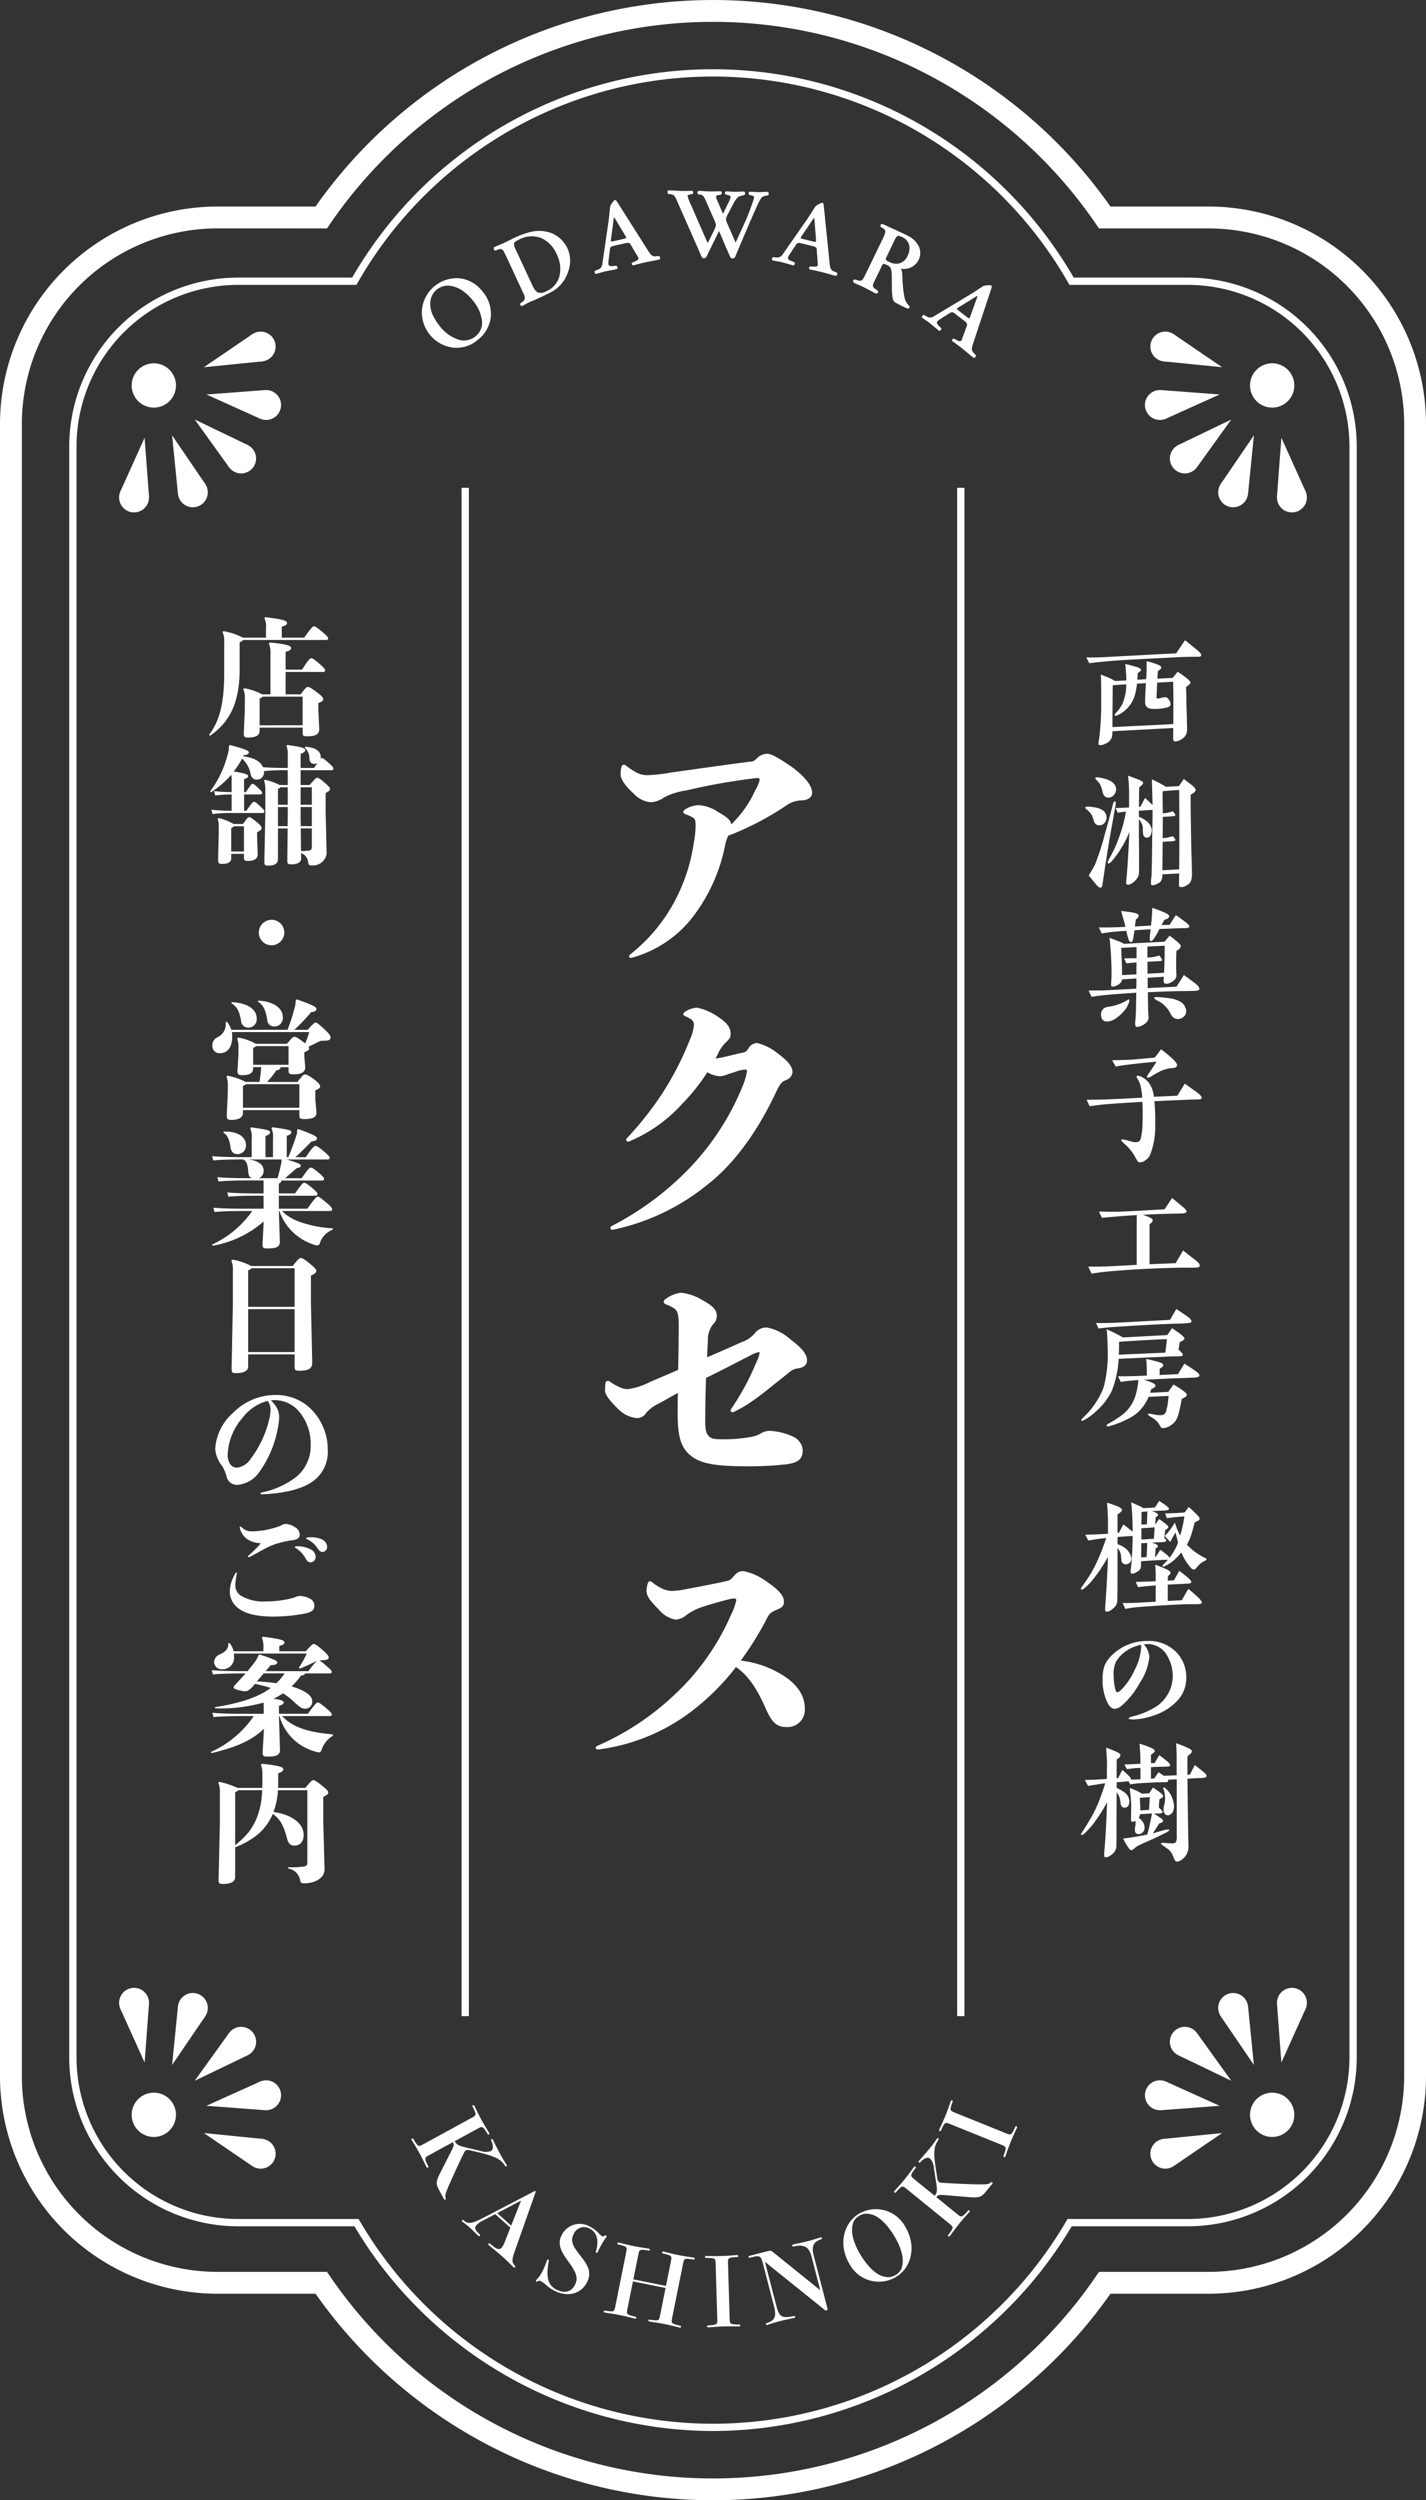 <svg id="グループ_110" data-name="グループ 110" xmlns="http://www.w3.org/2000/svg" xmlns:xlink="http://www.w3.org/1999/xlink" width="223.162" height="391.2" viewBox="0 0 223.162 391.2">
  <rect x="0" y="0" width="223.162" height="391.2" fill="#333333" stroke="none"/>
  <defs>
    <clipPath id="clip-path">
      <rect id="長方形_39" data-name="長方形 39" width="223.162" height="391.2" fill="none"/>
    </clipPath>
  </defs>
  <g id="グループ_109" data-name="グループ 109" clip-path="url(#clip-path)">
    <path id="パス_27814" data-name="パス 27814" d="M76.8,49.648a5.264,5.264,0,0,1-2.123,3.6,5.041,5.041,0,0,1-3.929,1.123,5.576,5.576,0,0,1-4.7-6.05A5.476,5.476,0,0,1,72,43.553a5.266,5.266,0,0,1,3.546,2.1A5.341,5.341,0,0,1,76.8,49.648m-4.07-3.906a4.775,4.775,0,0,0-2.108-1,2.752,2.752,0,0,0-3.265,2.407,4.036,4.036,0,0,0,.443,2.292,8.2,8.2,0,0,0,.918,1.451,6.226,6.226,0,0,0,2.745,2.146,2.879,2.879,0,0,0,2.935-.4,2.727,2.727,0,0,0,1-2.677A6.247,6.247,0,0,0,74,47.018a7.945,7.945,0,0,0-1.27-1.276" fill="#fff"/>
    <path id="パス_27815" data-name="パス 27815" d="M88.794,38.824a4.7,4.7,0,0,1,.4,1.432,4.915,4.915,0,0,1-.309,2.325,5.532,5.532,0,0,1-2.418,3.008c-.32.184-1.295.656-1.383.7-.145.067-.449.209-1.539.7-.031.014-.146.068-.356.147s-.411.175-.585.255c-.152.088-.405.224-.767.427a.262.262,0,0,1-.294.014.292.292,0,0,1-.143-.269c-.006-.049.039-.1.119-.16s.175-.116.314-.234c.1-.1.161-.146.17-.166a.783.783,0,0,0,.121-.3,1.235,1.235,0,0,0-.159-.682L79.43,40.558c-.067-.144-.229-.492-.492-1.02a1.031,1.031,0,0,0-.449-.548.59.59,0,0,0-.4.01q-.228.08-.541.2a.227.227,0,0,1-.21-.113.4.4,0,0,1-.073-.266c0-.086.055-.148.185-.209.577-.233,1.185-.48,1.828-.8.318-.148.8-.406,1.448-.709a13.089,13.089,0,0,1,2.156-.774,5.7,5.7,0,0,1,3.033.015,4.6,4.6,0,0,1,2.339,1.622,4.383,4.383,0,0,1,.539.857m-4.1-1.579a4.172,4.172,0,0,0-3.462.238q-.715.333-.786.577a1.559,1.559,0,0,0,.23.914l2.557,5.5c.344.737.646,1.16.928,1.274a1.565,1.565,0,0,0,1.311-.17,3.5,3.5,0,0,0,2.087-2.4,4.981,4.981,0,0,0-.426-3.373A4.79,4.79,0,0,0,84.7,37.245" fill="#fff"/>
    <path id="パス_27816" data-name="パス 27816" d="M103.19,40.593c-.261.075-.622.142-1.077.229-.549.108-.91.174-1.112.219-.591.135-1.18.286-1.534.382-.292.083-.323.09-.355.1a.2.2,0,0,1-.189-.12.269.269,0,0,1-.051-.218c0-.05.163-.151.463-.268a3.909,3.909,0,0,0,.454-.235.314.314,0,0,0,.086-.412L98.653,38.2c-.107-.188-.367-.245-.678-.173l-1.463.333a7.586,7.586,0,0,0-.775.192.569.569,0,0,0-.2.178.987.987,0,0,0-.1.349l-.22,1.835a1.587,1.587,0,0,0,.012.489c.05.217.328.285.837.218.113-.008.205-.03.271-.029.133,0,.2.036.234.1.1.238.054.381-.129.438-.015,0-.284.048-.832.157-.331.058-.564.112-.735.151a2.84,2.84,0,0,0-.514.116c-.246.072-.459.138-.646.18-.047.011-.157.036-.324.09a.314.314,0,0,1-.19.027c-.05,0-.079-.063-.12-.169a.3.3,0,0,1-.007-.244c.022-.054.107-.106.259-.157a.929.929,0,0,0,.18-.074,2.166,2.166,0,0,0,.372-.166,1.147,1.147,0,0,0,.389-.809l.956-6.585c.077-.525.157-1.476.255-2.334a2.9,2.9,0,0,1,.3-.543c.207-.31.365-.477.446-.479.113-.008.238.11.369.326l4.645,7.325a8.3,8.3,0,0,0,.568.837.934.934,0,0,0,.861.328c.361-.066.548-.027.588.078.073.245.055.381-.07.409m-5.325-3.7L96.5,34.619c-.074-.115-.16-.275-.284-.459-.076-.115-.1-.158-.118-.154a.942.942,0,0,0-.072.327c-.022.121-.046.305-.072.541-.011.1-.025.251-.058.471l-.281,2.077-.015.152c-.005.115.012.193.046.2a.482.482,0,0,0,.276-.014l1.821-.414c.141-.032.214-.065.239-.1a.283.283,0,0,0-.027-.191Z" fill="#fff"/>
    <path id="パス_27817" data-name="パス 27817" d="M119.773,30.649a.992.992,0,0,0-.6.277,7.57,7.57,0,0,0-.741,1.394c-.2.428-.928,2.06-2.14,4.93l-1.245,2.933a.407.407,0,0,1-.419.249.383.383,0,0,1-.347-.214c-.016-.048-.216-.5-.6-1.366-.093-.209-.308-.708-.631-1.479-.122-.305-.291-.707-.522-1.222-.182.364-.412.808-.66,1.33l-.942,1.933c-.066.142-.2.4-.363.744a.454.454,0,0,1-.419.249c-.176.013-.3-.116-.409-.374-.415-.981-.878-2.01-1.355-3.087L105.9,31.318a3.426,3.426,0,0,0-.341-.645.945.945,0,0,0-.442-.262,2.164,2.164,0,0,0-.32-.037c-.191,0-.3-.069-.315-.181-.06-.273.006-.4.182-.412.223,0,.542.024.973.048.414.022.718.044.909.047.287,0,.75.011,1.389-.01.256-.012.271-.012.336-.011s.143.051.188.163a.346.346,0,0,1,0,.256.3.3,0,0,1-.225.107c-.111.015-.288.06-.528.12a.182.182,0,0,0-.1.173,6.953,6.953,0,0,0,.52,1.367l1.755,4.019c.369.836.646,1.495.878,1.962.182-.364.494-.95.891-1.79l.248-.522a1.236,1.236,0,0,0,.136-.493,1.335,1.335,0,0,0-.119-.5c-.046-.112-.093-.225-.155-.353l-1.293-2.927a4.294,4.294,0,0,0-.356-.692.781.781,0,0,0-.6-.314,1.013,1.013,0,0,1-.191-.018.225.225,0,0,1-.173-.163.523.523,0,0,1,.021-.271c.033-.079.193-.125.464-.12.128.017.351.037.654.058.351.022.623.026.83.03s.686.011,1.277-.012c.272-.011.288-.011.336-.01a.221.221,0,0,1,.219.242.685.685,0,0,1-.034.176c-.018.095-.195.157-.5.184-.241.012-.353.09-.356.233a1.834,1.834,0,0,0,.183.594l.476,1.109c.185.418.308.74.431.981.363-.729.562-1.156.628-1.283l.2-.411a3.485,3.485,0,0,0,.366-.92c-.013-.145-.139-.243-.346-.293a1.268,1.268,0,0,0-.271-.069.264.264,0,0,1-.236-.147.216.216,0,0,1,0-.24.212.212,0,0,1,.193-.14c.08,0,.144,0,.479.023s.622.042.893.046c.144,0,.367-.01.7-.02.287-.011.511-.024.687-.021a.218.218,0,0,1,.141.147.441.441,0,0,1,0,.287c-.018.079-.115.126-.291.154a4.817,4.817,0,0,0-.706.213,2.352,2.352,0,0,0-.5.566c-.083.126-.23.379-.428.759-.411.76-.642,1.2-.692,1.315a2.681,2.681,0,0,0-.366.9.95.95,0,0,0,.075.3,5.385,5.385,0,0,0,.215.53l.585,1.335c.215.5.446,1,.647,1.495.447-1,.91-1.98,1.357-2.979a30.892,30.892,0,0,0,1.2-3.03,5.873,5.873,0,0,0,.337-1.08.3.3,0,0,0-.235-.26,2.358,2.358,0,0,0-.35-.085c-.143-.018-.222-.067-.253-.148a.246.246,0,0,1-.012-.239.215.215,0,0,1,.211-.157c.015,0,.27.021.8.045.176.019.368.022.591.026.144,0,.352-.01.655-.022s.511-.023.67-.02c.176.018.238.163.185.433-.017.08-.193.141-.5.184" fill="#fff"/>
    <path id="パス_27818" data-name="パス 27818" d="M130.806,43.156c-.267-.049-.62-.152-1.064-.278-.54-.148-.893-.251-1.1-.3-.589-.144-1.181-.273-1.542-.344-.3-.057-.329-.065-.36-.073-.063-.014-.109-.092-.117-.192a.282.282,0,0,1,.052-.218c.028-.042.214-.062.535-.033a3.751,3.751,0,0,0,.512-.006.317.317,0,0,0,.261-.33l-.17-2.393c-.013-.215-.219-.381-.529-.458l-1.457-.357a7.906,7.906,0,0,0-.78-.174.6.6,0,0,0-.262.067.985.985,0,0,0-.246.268l-1.019,1.542a1.555,1.555,0,0,0-.207.442c-.054.217.164.4.649.57.1.042.2.065.255.1.118.061.167.123.168.189-.014.259-.121.364-.312.334-.015,0-.276-.084-.814-.232-.322-.1-.554-.153-.725-.195a2.849,2.849,0,0,0-.511-.125c-.252-.045-.473-.083-.659-.129-.047-.01-.154-.038-.329-.063a.323.323,0,0,1-.183-.062c-.043-.027-.043-.092-.031-.205a.3.3,0,0,1,.1-.22c.043-.04.144-.048.3-.026a.873.873,0,0,0,.194.015,2.094,2.094,0,0,0,.406.017,1.143,1.143,0,0,0,.71-.548l3.8-5.461c.3-.435.8-1.25,1.273-1.973a2.953,2.953,0,0,1,.513-.351c.324-.183.541-.261.614-.227.1.042.164.2.184.456l.876,8.629a7.848,7.848,0,0,0,.134,1,.935.935,0,0,0,.621.678c.353.1.5.223.493.335-.044.251-.122.365-.246.334M127.7,37.464l-.206-2.646c-.016-.136-.022-.318-.049-.539-.017-.135-.02-.185-.035-.189s-.085.077-.213.26c-.073.1-.176.253-.308.451-.053.085-.133.213-.26.4l-1.181,1.733-.08.128c-.059.1-.077.178-.05.2.023.039.112.077.252.111l1.814.445c.139.034.221.038.259.014.02-.011.05-.07.061-.182Z" fill="#fff"/>
    <path id="パス_27819" data-name="パス 27819" d="M141.533,48.069c-.172-.083-.4-.194-.7-.355q-.347-.168-.841-.46a1.22,1.22,0,0,1-.317-.739,10.227,10.227,0,0,1-.1-1.54l-.02-1.6a4,4,0,0,0-.175-1.468,1.413,1.413,0,0,0-.555-.429,2.782,2.782,0,0,0-.337-.145.63.63,0,0,0-.243-.047c-.065.021-.155.138-.26.352l-1.28,2.642c-.117.316-.122.544,0,.692a1.293,1.293,0,0,0,.426.331,1.814,1.814,0,0,1,.3.3c.022.064-.013.136-.076.23a.242.242,0,0,1-.242.095,1.78,1.78,0,0,1-.408-.18c-.267-.147-.6-.328-1.027-.551l-.554-.286c-.2-.1-.466-.208-.775-.34l-.581-.264c-.158-.077-.23-.147-.253-.212a.276.276,0,0,1,.047-.243c.064-.092.12-.136.17-.13a1.537,1.537,0,0,1,.359.1c.451.165.771.126.954-.141.077-.122.23-.4.432-.818l2.713-5.6c.307-.631.416-1.039.314-1.23a.946.946,0,0,0-.411-.359.726.726,0,0,1-.311-.275.308.308,0,0,1,.139-.323.172.172,0,0,1,.207-.024c.337.146.84.389,1.521.7.266.11.768.354,1.536.708.423.187.725.334.919.445a3.74,3.74,0,0,1,1.58,1.458,2.391,2.391,0,0,1,.065,2.318,2.5,2.5,0,0,1-2.145,1.39,3.614,3.614,0,0,1-.628-.021,1.571,1.571,0,0,1,.215.654c.009.164.013.45.039.835a18.815,18.815,0,0,0,.323,3.028,2.409,2.409,0,0,0,.527,1.071,1.416,1.416,0,0,1,.218.247.24.24,0,0,1-.039.336c-.1.094-.342.047-.723-.155m.75-9.707A1.909,1.909,0,0,0,141.19,37.1c-.387-.187-.624-.249-.745-.183a1.851,1.851,0,0,0-.469.712l-1.28,2.642a.377.377,0,0,0,.128.541,3.631,3.631,0,0,0,.409.216,2.346,2.346,0,0,0,1.11.236,1.887,1.887,0,0,0,1.682-1.241,2.427,2.427,0,0,0,.258-1.666" fill="#fff"/>
    <path id="パス_27820" data-name="パス 27820" d="M152.348,55.964c-.225-.154-.5-.393-.86-.69-.43-.356-.709-.594-.874-.722-.478-.372-.966-.733-1.265-.946-.249-.173-.275-.193-.3-.213a.2.2,0,0,1-.027-.224.268.268,0,0,1,.136-.176c.042-.028.22.029.5.188a3.935,3.935,0,0,0,.469.2.317.317,0,0,0,.374-.194l.824-2.252c.078-.2-.043-.438-.295-.634l-1.183-.922a7.53,7.53,0,0,0-.639-.478.6.6,0,0,0-.267-.047,1.013,1.013,0,0,0-.335.144l-1.56.99a1.546,1.546,0,0,0-.37.319c-.138.175-.015.433.358.786.079.081.155.139.195.191.082.1.1.181.076.241-.119.231-.261.283-.422.177-.013-.01-.217-.188-.647-.545-.255-.219-.444-.365-.582-.474a2.884,2.884,0,0,0-.416-.324c-.211-.143-.4-.268-.548-.386a3.253,3.253,0,0,0-.275-.194.309.309,0,0,1-.14-.13c-.029-.042,0-.1.054-.2a.3.3,0,0,1,.185-.159c.055-.019.15.015.286.1a.948.948,0,0,0,.17.092,2.1,2.1,0,0,0,.364.183,1.146,1.146,0,0,0,.872-.211l5.705-3.425c.455-.272,1.242-.813,1.968-1.279a2.869,2.869,0,0,1,.612-.11c.371-.035.6-.018.654.044.078.082.065.253-.019.492L152.4,53.41a8.1,8.1,0,0,0-.289.969.932.932,0,0,0,.29.874c.279.238.369.409.313.507-.144.211-.261.282-.361.2m-.506-6.465.9-2.5c.04-.131.11-.3.174-.511.041-.131.058-.178.045-.188a.987.987,0,0,0-.3.151c-.1.059-.264.158-.464.285-.084.056-.21.14-.4.254l-1.786,1.1-.126.084c-.094.068-.142.131-.127.163s.071.116.185.205l1.472,1.147c.114.089.186.125.231.12.022,0,.074-.043.131-.141Z" fill="#fff"/>
    <path id="パス_27821" data-name="パス 27821" d="M111.581,391.2a76.072,76.072,0,0,1-62.2-32.315H34.025A34.063,34.063,0,0,1,0,324.86V66.34A34.063,34.063,0,0,1,34.025,32.315H49.379a76.022,76.022,0,0,1,124.4,0h15.354A34.064,34.064,0,0,1,223.162,66.34V324.86a34.064,34.064,0,0,1-34.026,34.025H173.782a76.074,76.074,0,0,1-62.2,32.315M34.025,35.735A30.639,30.639,0,0,0,3.42,66.34V324.86a30.64,30.64,0,0,0,30.605,30.605H51.172l.51.742a72.6,72.6,0,0,0,119.8,0l.51-.742h17.148a30.641,30.641,0,0,0,30.606-30.605V66.34a30.64,30.64,0,0,0-30.606-30.6H171.988l-.51-.742a72.6,72.6,0,0,0-119.8,0l-.51.742Z" fill="#fff"/>
    <path id="パス_27822" data-name="パス 27822" d="M187.063,102.76c-.924,0-1.93.021-3.017.083-2.278.123-4.536.225-6.794.348-2.606.123-4.884.349-6.793.574l-.451-.9c.656,0,1.519.021,2.606-.041l11.453-.6c.307-.471.779-1.149,1.375-2.051.184.123.8.635,1.887,1.518.431.369.658.636.658.8,0,.143-.123.267-.371.267Zm-1.437,4.7c0,.225,0,.6.021,1.149s.02.944.02,1.17q0,.708.062,2.155c.02.964.041,1.683.041,2.155a2.028,2.028,0,0,1-.185.9,1.807,1.807,0,0,1-.657.656,2.445,2.445,0,0,1-.718.329q-.617.155-.616-.37v-.431l.02-1.272-9.522.513a4.157,4.157,0,0,1-.1.965,1.749,1.749,0,0,1-1.005.985,1.547,1.547,0,0,1-.965.205c-.082-.021-.123-.1-.123-.287.061-.431.165-1.067.247-1.909a46.345,46.345,0,0,0,.184-4.884v-1.7c0-.882-.02-1.621-.061-2.237.39.144.779.288,1.17.452.225.1.6.287,1.107.553l1.725-.1-.021-.656c0-.082-.041-.719-.143-1.91.389.082.943.227,1.7.453a2.84,2.84,0,0,1,.472.164c.184.1.266.184.287.287.021.123-.164.287-.513.512-.021.432-.041.781-.062,1.047l1.375-.082c.021-.266.041-.492.041-.718.041-.759.041-1.477.041-2.114.267.062.74.205,1.375.41.329.123.535.206.617.247.184.1.287.226.287.37.02.123-.164.307-.534.533-.021.329-.041.719-.062,1.19l2.381-.123c.1-.1.35-.41.78-.965a15.161,15.161,0,0,1,1.334.945c.451.348.677.616.677.759s-.226.37-.677.657m-1.991,2.237c0-.739-.021-1.744-.041-3.037-.554.041-1.375.082-2.5.143l-.082,1.745a4.092,4.092,0,0,1-.02.451c0,.143,0,.247.061.267a1.131,1.131,0,0,0,.391,0,4.63,4.63,0,0,1,.861-.185c.226-.041.432.123.616.39a1.3,1.3,0,0,1,.267.718c0,.2-.123.349-.39.452a7.222,7.222,0,0,1-2.36.267q-1.231,0-1.232-1.047c0-.554.041-1.56.123-2.976l-1.4.083a10.046,10.046,0,0,1-.328,1.785,5.063,5.063,0,0,1-1.539,2.4,4.35,4.35,0,0,1-1.068.7c-.307.145-.493.186-.554.083-.041-.061.041-.226.247-.452a5.792,5.792,0,0,0,.964-1.354,7.474,7.474,0,0,0,.6-3.058c-.739.041-1.436.082-2.114.144l-.02,2.319c0,.759-.021,1.662-.021,2.668v1.559l9.522-.471Z" fill="#fff"/>
    <path id="パス_27823" data-name="パス 27823" d="M172.9,128.7a1.039,1.039,0,0,1-.841.431.815.815,0,0,1-.862-.677c-.1-.328-.184-.554-.225-.657a2.191,2.191,0,0,0-.35-.616c-.144-.143-.308-.307-.513-.492-.225-.165-.307-.288-.266-.35.02-.082.164-.123.41-.143.061,0,.266.02.575.061,1.5.144,2.257.658,2.339,1.54a1.266,1.266,0,0,1-.267.9m1.314-.636c-.287,1.519-.472,2.648-.6,3.365-.185,1.17-.514,3.018-.862,5.5-.062.391-.123.883-.226,1.437a1.254,1.254,0,0,1-.061.308.352.352,0,0,1-.164.206c-.206.061-.514-.144-.9-.658-.225-.266-.553-.676-1.026-1.231.246-.369.575-.944.985-1.7a39.54,39.54,0,0,0,1.478-4.535c.164-.617.451-1.56.78-2.832.123-.432.287-1.068.513-1.951.1-.43.225-.615.348-.594.123.041.164.246.1.635-.062.308-.185.986-.369,2.053m.082-3.653a1.062,1.062,0,0,1-.862.389c-.472-.02-.759-.328-.882-.881a4.468,4.468,0,0,0-.493-1.376c-.062-.062-.185-.205-.39-.431-.226-.205-.287-.349-.226-.431.062-.061.205-.082.451-.041a4.9,4.9,0,0,1,.576.1c1.436.307,2.174.883,2.2,1.764a1.313,1.313,0,0,1-.37.9m12.047-.082q-.031,1.139,0,2.893c.02,1.068.041,2.771.082,5.111q0,.615.062,2.093c.021.882.041,1.642.041,2.237a2.8,2.8,0,0,1-.226,1.354,2.006,2.006,0,0,1-.739.6,1.425,1.425,0,0,1-.862.184c-.123-.02-.185-.143-.205-.41a4.611,4.611,0,0,0,.02-.575c0-.164,0-.554.021-1.149l-2.627.143a1.848,1.848,0,0,1-.246,1.088,1.268,1.268,0,0,1-.451.328,2.548,2.548,0,0,1-.493.227,1.087,1.087,0,0,1-.472.061c-.082-.02-.123-.144-.123-.349a3.135,3.135,0,0,1,.02-.6,4.975,4.975,0,0,1,.062-.513c.061-1.868.082-3.653.1-5.4,0-.574.021-1.457.041-2.668.021-.964.021-1.724.021-2.257-.349.021-.9.041-1.621.1-.123,0-.288,0-.514.02v.964a3.92,3.92,0,0,1,1.293.76,1.981,1.981,0,0,1,.719,1.313,1.883,1.883,0,0,1-.164.76.647.647,0,0,1-.6.431.547.547,0,0,1-.533-.369,2.369,2.369,0,0,1-.1-.781,3.052,3.052,0,0,0-.061-.738,2,2,0,0,0-.555-.944v2.36c0,1.046.021,1.826.021,2.339v2.709a9.588,9.588,0,0,1-.041,1.252,2.437,2.437,0,0,1-.9,1.19c-.37.267-.657.391-.862.329a.316.316,0,0,1-.226-.308c0-.041.021-.205.041-.472.021-.164.062-.451.083-.842.143-1.764.246-3.632.348-5.623,0-.184.021-.533.041-1.026-.1.266-.205.514-.287.719a15.651,15.651,0,0,1-1.026,1.908,14.373,14.373,0,0,1-1.457,1.991c-.267.287-.452.39-.554.328s-.082-.287.123-.636c.369-.657.738-1.355,1.066-2.093a28.015,28.015,0,0,0,1.047-2.935,21.028,21.028,0,0,0,.555-2.442c-.391.041-.821.1-1.272.184l-.35-.739c.35,0,.719-.02,1.129-.041.308-.02.637-.02.985-.041v-2.38a24.853,24.853,0,0,0-.164-2.606c.472.164.944.348,1.437.533.616.225.923.431.923.574,0,.186-.205.411-.616.719-.02.8-.02,1.826-.041,3.037h.226c.144-.267.39-.738.739-1.375q.4.369,1.17,1.108l-.041-1.641c-.021-.74-.041-1.539-.062-2.381.349.164.718.349,1.15.574.246.124.6.329,1.066.6.7-.041,1.356-.082,1.991-.1.1-.143.37-.513.781-1.129.348.267.718.554,1.087.822.554.43.8.738.78.923-.041.246-.308.472-.78.7m-1.806-.719q-.77.031-2.586.185c-.02.6,0,1.745.021,3.468.246-.02.451-.041.595-.061a3.9,3.9,0,0,0,.944-.267c.061.062.164.164.287.308.124.164.165.287.124.348-.041.082-.247.123-.616.144-.247.021-.7.041-1.334.082,0,.432,0,1.54-.021,3.325.267-.02.472-.041.616-.061a8.337,8.337,0,0,0,.944-.246c.329.307.472.512.411.656-.041.082-.247.123-.637.143-.246.021-.7.041-1.334.082l-.041,4.455,2.627-.144c.021-2.094.021-3.51.021-4.27,0-3.3,0-6.012-.021-8.147" fill="#fff"/>
    <path id="パス_27824" data-name="パス 27824" d="M186.694,155.045l-2.75.041c-1.355.021-2.792.1-4.311.164l.041,2.668c0,.144.021.492.062,1.088a1.167,1.167,0,0,1-.247.882,2.449,2.449,0,0,1-.881.616,1.677,1.677,0,0,1-.781.164c-.143-.041-.205-.328-.164-.862.021-.308.082-.759.1-1.4l.061-3.078c-1.764.1-3.284.226-4.556.328-.7.062-1.5.164-2.421.308a7.006,7.006,0,0,1-.473-.984c1.416,0,2.237,0,2.442-.021l5.008-.267c.021-.534.021-1.067.021-1.6l-2.237.143a.828.828,0,0,1-.185.453,1.617,1.617,0,0,1-.431.389,2.816,2.816,0,0,1-.493.226.755.755,0,0,1-.492.061c-.082-.041-.123-.143-.123-.287,0-.389.061-1.006.061-1.375.021-1.149-.041-2.668-.123-3.9-.061-.822-.123-1.519-.184-2.073.143.062.553.206,1.231.472a6.332,6.332,0,0,1,1.026.472c2.73-.144,4.843-.246,6.341-.328l.8-.945c1.17.863,1.744,1.4,1.765,1.6a.737.737,0,0,1-.328.534,1.83,1.83,0,0,1-.369.246c-.021.308-.041,1.17-.041,2.586,0,.267.02.7.041,1.273,0,.41-.288.78-.863,1.067a1.25,1.25,0,0,1-.9.185c-.185-.041-.267-.226-.246-.534.02-.1.02-.267.041-.534l-2.545.164c.02.555.02,1.088.02,1.621,1.705-.1,3.2-.164,4.5-.225l1.17-1.826c.143.1.738.533,1.744,1.293.512.389.717.717.656.964-.021.144-.349.226-.984.226m-1.314-9.811q-.956,0-2.34.062l-1.6.062a12.873,12.873,0,0,1-.74,1.334c-.266.431-.492.6-.635.554-.123-.041-.165-.266-.123-.7,0-.041.041-.41.123-1.129-.924.041-1.766.083-2.525.145-.041.307-.123.779-.225,1.416-.063.287-.186.43-.329.43s-.267-.143-.37-.41a8.148,8.148,0,0,1-.348-1.354c-.637.041-1.273.082-1.868.143-.493.041-1.15.123-1.991.267l-.452-.945c1.047.021,2.443,0,4.167-.082-.082-.369-.164-.7-.247-.964s-.225-.78-.431-1.519c.658.062,1.314.144,1.951.267q.768.154.8.431c.021.205-.143.41-.451.636-.02.226-.082.575-.143,1.088l2.524-.144c.123-1.19.185-2.114.2-2.77.821.287,1.437.513,1.847.7q.8.34.8.616c0,.226-.246.41-.76.554-.062.144-.226.411-.451.821.512-.02.944-.02,1.293-.041.184-.328.512-.842.965-1.518.41.287.984.7,1.7,1.252.328.266.451.471.389.594-.082.144-.328.2-.738.2m-8.7,11.617a3.516,3.516,0,0,1-.533,1.047,6.3,6.3,0,0,1-1.561,1.477,2.521,2.521,0,0,1-1.4.472.841.841,0,0,1-.575-.226.881.881,0,0,1-.266-.574,1.26,1.26,0,0,1,.389-1.252,1.525,1.525,0,0,1,.637-.246,7.912,7.912,0,0,0,2.072-.555c.329-.143.576-.266.76-.369.267-.184.431-.266.472-.246.082.062.1.205,0,.472m1.19-6.916v-1.744l-2.4.123c.082,1.785.123,3.2.144,4.268l2.237-.123c0-.473,0-1.088.02-1.868-.348.02-.882.082-1.6.144-.062-.185-.185-.452-.329-.759.329-.021.8-.041,1.437-.041Zm1.7-1.826v1.723a3.923,3.923,0,0,0,.514-.041,5.1,5.1,0,0,0,1.334-.287,3.323,3.323,0,0,1,.472.7c0,.144-.205.185-.636.205-.288,0-.842.041-1.684.082.021.637.021,1.252.021,1.869l2.586-.144c.061-1.293.1-2.709.1-4.229q-1.014.032-2.709.125m5.686,10.979a1.374,1.374,0,0,1-.944.369,1.174,1.174,0,0,1-.76-.328,1.761,1.761,0,0,1-.349-.513l-.307-.554a9.357,9.357,0,0,0-.883-.965,8.177,8.177,0,0,0-1.006-.615c-.267-.144-.39-.267-.369-.349s.164-.144.451-.123c.268,0,.637.041,1.088.082.575.061.985.123,1.231.164a4.166,4.166,0,0,1,1.15.39,1.825,1.825,0,0,1,1.088,1.539,1.118,1.118,0,0,1-.39.9" fill="#fff"/>
    <path id="パス_27825" data-name="パス 27825" d="M186.96,172.034q-.461,0-3.2.123c-.677.021-1.724.082-3.1.145a32.346,32.346,0,0,1,.123,3.775,11.937,11.937,0,0,1-.8,4.618,2.039,2.039,0,0,1-.7.822,1.4,1.4,0,0,1-1,.348c-.144-.02-.37-.307-.6-.78a7.25,7.25,0,0,0-1.088-1.518,6.961,6.961,0,0,0-.533-.513c-.432-.37-.637-.616-.575-.719.041-.082.307-.061.8.062.205.061.492.123.841.225a1.707,1.707,0,0,0,1.026.021.76.76,0,0,0,.37-.513,9.852,9.852,0,0,0,.267-2.2,34.186,34.186,0,0,0-.02-3.53c-1.827.1-3.7.226-5.624.37-.39.02-1.273.123-2.627.307l-.472-1.006c1.088,0,2.053-.02,2.894-.041,1.416-.061,3.366-.143,5.808-.287a10.614,10.614,0,0,0-.164-1.416,3.984,3.984,0,0,0-.555-1.5,1.194,1.194,0,0,1-.164-.39c0-.082.062-.124.164-.124a1.685,1.685,0,0,1,.883.33,3.2,3.2,0,0,1,.882.779,4.516,4.516,0,0,1,.78,2.176c.8-.021,2.033-.082,3.674-.164l1.17-1.889c.41.309,1.047.76,1.888,1.354q.8.587.739.924c-.02.164-.391.226-1.088.205m-3.243-4.945c-.246.041-.492.062-.759.082a5.923,5.923,0,0,0-1.334.431,13.493,13.493,0,0,0-1.334.739,1.575,1.575,0,0,1-.657.287c-.1,0-.144-.041-.144-.143a2.933,2.933,0,0,1,.411-.7c.472-.7.841-1.231,1.088-1.662-.841.062-2.052.185-3.673.369-1.088.123-1.992.246-2.71.39-.021-.041-.205-.349-.554-.984.616-.021,1.539-.021,2.77-.082.883-.041,2.176-.186,3.879-.33a13.056,13.056,0,0,0,.986-1.313c.615.452,1.149.9,1.621,1.313.678.617.985,1.047.883,1.273a.5.5,0,0,1-.473.329" fill="#fff"/>
    <path id="パス_27826" data-name="パス 27826" d="M186.94,198.342c-.678.021-1.724-.021-3.1.021-3.982.1-7.286.307-9.933.533-1.15.1-2.176.225-3.078.389-.123-.225-.288-.594-.514-1.107.8,0,1.991.02,3.571-.062l4-.206v-4.924c0-2.053,0-2.668.021-2.854-1.211.042-3.037.186-5.439.411a5.574,5.574,0,0,1-.472-.985c1.54.041,2.627.041,3.284.02,1.928-.082,4.248-.205,6.977-.369l1.17-1.765,1.642,1.354c.452.37.657.637.616.78-.041.185-.287.267-.719.287-.594.021-1.5.021-2.709.062-1.088.02-2.236.082-3.406.144,1.046.349,1.56.636,1.539.821a.521.521,0,0,1-.164.389c-.1.1-.226.185-.329.289v6.238c.924-.041,2.278-.1,4.085-.164l1.169-1.99q.648.522,1.971,1.539c.451.348.656.635.635.9-.02.143-.287.246-.82.246" fill="#fff"/>
    <path id="パス_27827" data-name="パス 27827" d="M184.62,210l-.185,1.19a5.13,5.13,0,0,1,.431.39c.185.184.267.328.226.471-.021.1-.267.165-.718.165-.39,0-.985,0-1.765.041l-7.553.349a15.293,15.293,0,0,1-1.067,5.008,10.175,10.175,0,0,1-2.524,3.262,8.512,8.512,0,0,1-1.765,1.293c-.267.144-.411.185-.452.123-.062-.082,0-.225.185-.41a12.764,12.764,0,0,0,3.284-4.823,20.393,20.393,0,0,0,.616-6.26c-.022-1.128-.063-2.072-.145-2.811a20.957,20.957,0,0,1,2.545,1.272l6.938-.369.759-1.088c.369.267.739.514,1.087.76.554.41.842.7.842.861.021.144-.226.35-.739.576m1.519-3.017-.636.061c-.575.062-1.437.041-2.586.1-2.525.1-5.377.267-8.559.472-.677.041-1.477.123-2.442.246l-.39-.862c.637,0,1.5.021,2.586-.02,2.012-.083,5.008-.268,8.989-.473.164-.266.493-.841.986-1.7.43.287,1.025.677,1.764,1.191.431.307.617.574.6.758,0,.123-.1.206-.307.227m.78,8.558c-.555.02-1.334.061-2.3.082-1.7.061-3.571.164-5.623.266.513.144.841.268,1.026.329.267.123.451.205.554.267a.438.438,0,0,1,.246.328q.031.216-.677.554c-.041.144-.1.329-.164.554.821-.041,1.765-.082,2.853-.143.164-.226.43-.616.8-1.15a14.97,14.97,0,0,1,1.457.924c.431.308.657.533.636.718s-.287.39-.8.616c-.1.6-.267,1.437-.534,2.5a4.022,4.022,0,0,1-.348.8,2.015,2.015,0,0,1-.637.678,2.348,2.348,0,0,1-1.539.594c-.1-.02-.246-.2-.431-.533a2.5,2.5,0,0,0-.513-.657,7.113,7.113,0,0,0-.882-.615c-.309-.185-.432-.309-.391-.411.021-.062.205-.062.514-.021.143.041.369.082.677.144a3.913,3.913,0,0,0,.7.062,1.17,1.17,0,0,0,.677-.165,1.446,1.446,0,0,0,.329-.677,9.473,9.473,0,0,0,.266-1.559l.062-.616-3.141.143a3.627,3.627,0,0,1-.246.555,7.064,7.064,0,0,1-1.4,1.847,6.992,6.992,0,0,1-1.827,1.169,14.57,14.57,0,0,1-2.688,1.027c-.226.061-.37.041-.391-.041-.041-.1.041-.226.227-.328a21.6,21.6,0,0,0,2.257-1.438,6.143,6.143,0,0,0,2.011-2.934,12.057,12.057,0,0,0,.472-2.484c-1.026.062-1.949.164-2.77.288l-.431-.883c.738.021,1.56,0,2.463-.02.451-.021,1.128-.041,2.052-.082,0-.78,0-1.314-.021-1.58-.02-.227-.041-.555-.061-1.027.492.1,1.067.247,1.7.411s.944.348.944.554c.021.185-.164.369-.554.554v1.006c.636-.041,1.6-.082,2.873-.144l1.006-1.642c.431.267,1.087.677,1.929,1.293.308.226.451.452.41.616-.041.143-.308.246-.779.267m-11.8-5.6c.021.431,0,1.108-.021,2.031,1.047-.061,3.468-.164,7.265-.328.1-.677.186-1.375.247-2.114-1.54.041-4.022.185-7.491.411" fill="#fff"/>
    <path id="パス_27828" data-name="パス 27828" d="M188.54,244.222a2.789,2.789,0,0,0-.7.432,6,6,0,0,0-.617.676.607.607,0,0,1-.389.247.787.787,0,0,1-.493-.288,4.386,4.386,0,0,1-.39-.492,7.441,7.441,0,0,1-1.067-1.909,11.164,11.164,0,0,1-1.17,1.231,6.879,6.879,0,0,1-1.293.863c-.246.143-.411.184-.472.1-.062-.061-.021-.184.144-.328a6.952,6.952,0,0,0,.677-.719,2.594,2.594,0,0,1-.513.021c-.493.02-1.724.082-3.695.226v.821a.962.962,0,0,1-.389.677,4.415,4.415,0,0,1-.575.349,1.067,1.067,0,0,1-.513.082c-.123-.02-.164-.205-.144-.513.021-.082.041-.308.082-.657.144-1.518.226-3.1.226-4.74a3.394,3.394,0,0,1-.41.041c-.841.061-1.478.1-1.95.144V241.6l.123.062a3.516,3.516,0,0,1,1.027.534,2.618,2.618,0,0,1,.964,1.334.9.9,0,0,1-.123.862.824.824,0,0,1-.677.369.667.667,0,0,1-.7-.534c-.021-.226-.021-.533-.082-.923a2.1,2.1,0,0,0-.534-1.088v4.515c0,1.991-.02,3.263-.041,3.817a1.54,1.54,0,0,1-.411.9,2.777,2.777,0,0,1-.636.512.936.936,0,0,1-.739.186c-.1-.063-.123-.309-.1-.739l.061-.883c.164-2.237.287-4.535.37-6.937-.1.205-.247.451-.411.719a20.718,20.718,0,0,1-1.785,2.627,9.97,9.97,0,0,1-1.56,1.621c-.205.164-.349.205-.431.144s-.041-.226.123-.452c.555-.759.985-1.4,1.313-1.929a23.9,23.9,0,0,0,1.52-3.078c.308-.719.615-1.581.964-2.586-.451.041-.841.082-1.191.123-.451.061-.984.143-1.6.266a9.235,9.235,0,0,1-.492-.924c.533,0,1.231-.02,2.072-.061.452-.021.944-.041,1.478-.082V237.82c0-.227-.041-1.129-.144-2.709.329.1.842.266,1.519.533.554.205.821.43.821.615-.021.186-.246.411-.7.678v2.914l.226-.041q.185-.339.677-1.293c.349.246.842.637,1.457,1.149a40.066,40.066,0,0,0-.226-4.617c.205.1.555.246,1.047.472a5.081,5.081,0,0,1,.862.451l1.806-.1c.123-.184.349-.533.657-1.026.226.144.554.329,1.005.657.35.246.534.451.534.554,0,.164-.225.267-.677.287-.308.022-.78.022-1.4.063l-.574.041a3.277,3.277,0,0,0,.41.143c.349.144.514.267.534.41.021.123-.1.246-.349.369,0,.021-.041.371-.1,1.068h.1c.1-.144.266-.41.513-.759.226.144.6.41,1.067.779.267.226.39.39.39.513-.02.1-.184.247-.493.411-.02.226-.082.636-.143,1.273.225.184.329.328.307.43,0,.1-.225.185-.677.205-.348.021-.8.021-1.313.062l-.246.02.369.123c.349.124.533.268.555.412.02.123-.1.246-.35.348-.02.226-.041.678-.1,1.314h.123c.184-.287.431-.657.7-1.088.246.184.6.431,1.026.78a5.3,5.3,0,0,1,.451.472,14.734,14.734,0,0,0,.9-1.457,6.876,6.876,0,0,0,.41-.945c-.041-.164-.185-.7-.41-1.58-.145.287-.432.781-.822,1.5-.184-.184-.471-.492-.862-.943a7.581,7.581,0,0,0,.883-1.006,10.252,10.252,0,0,0,.7-1.088c.041.1.1.308.205.615a8.421,8.421,0,0,0,.636,1.437,21.813,21.813,0,0,0,.657-3q-.555.03-1.54.123c-.266.02-.677.082-1.21.143l-.267-.738c1.087-.02,2.093-.061,3.038-.143.123-.144.348-.432.656-.863.41.349.842.76,1.313,1.232.288.287.411.492.39.637s-.143.246-.349.348c-.1.041-.225.1-.41.185-.143.492-.307,1.17-.575,2.031a7.214,7.214,0,0,1-.656,1.458,9.468,9.468,0,0,0,2.791,2.052c.205.1.307.184.287.266,0,.062-.1.144-.287.226m-1.252,6.773c-.965,0-1.642,0-2.031.021-2.443.1-4.8.246-7.1.431a19.245,19.245,0,0,0-2.031.287q-.093-.154-.432-.923c1.191,0,1.971-.021,2.34-.042.965-.062,1.909-.1,2.832-.164V248.06c-.882.061-1.806.144-2.75.267-.082-.143-.205-.431-.369-.821,1.334-.02,2.36-.061,3.119-.1v-1.129c0-.267-.041-.76-.061-1.457.348.123.862.307,1.58.635.513.227.78.432.8.576a.459.459,0,0,1-.184.389,2.41,2.41,0,0,1-.226.205l-.02.7.984-.062c.165-.308.432-.8.821-1.478.513.37.965.739,1.375,1.088.329.287.493.493.493.636.02.164-.164.246-.513.267-.431.02-1.109.061-2.031.1l-1.129.062v2.545c.635-.021,1.375-.062,2.195-.1.227-.39.555-.985,1.026-1.785.37.308.883.718,1.478,1.293.452.41.657.718.637.882-.021.144-.287.226-.8.226m-8.681-9.544c0,.453,0,1.191-.02,2.217l.861-.041c.021-.348.041-.821.062-1.457.02-.266.02-.533.041-.76Zm.041-4.9c0,.431,0,1.087-.02,1.99l.861-.041.041-1.231c0-.267.021-.533.041-.779Zm2.052,2.421-2.072.145v1.764l1.949-.123Z" fill="#fff"/>
    <path id="パス_27829" data-name="パス 27829" d="M184.149,266.2a8.715,8.715,0,0,1-3.571,2.2,10.562,10.562,0,0,1-3.346.636c-.39,0-.6-.062-.6-.185,0-.082.185-.184.574-.287a11.738,11.738,0,0,0,3.182-1.231,5.756,5.756,0,0,0,3.14-5.111,6.068,6.068,0,0,0-.78-3,3.517,3.517,0,0,0-3.263-1.991c-.041,0-.205.021-.472.041a3.707,3.707,0,0,1,.861,1.909,8.994,8.994,0,0,1-1.539,4.187,12.845,12.845,0,0,1-2.75,3.468,1.976,1.976,0,0,1-1.129.534c-.451,0-.84-.349-1.17-1.027a8.046,8.046,0,0,1-.738-3.653,5.682,5.682,0,0,1,.369-2.216,4.882,4.882,0,0,1,1.232-1.622,7.733,7.733,0,0,1,5.356-2.093,5.94,5.94,0,0,1,4.577,1.745,5.546,5.546,0,0,1,1.56,3.9,5.135,5.135,0,0,1-1.5,3.8m-7.84-7.922A5.29,5.29,0,0,0,174.646,260a4.781,4.781,0,0,0-.369,2.237,10.68,10.68,0,0,0,.123,1.395c.123.76.267,1.15.431,1.15.144,0,.349-.123.636-.39a10.453,10.453,0,0,0,2.094-3.1,8.629,8.629,0,0,0,1.026-3.613,1.726,1.726,0,0,0-.021-.328,6.127,6.127,0,0,0-2.257.924" fill="#fff"/>
    <path id="パス_27830" data-name="パス 27830" d="M188.232,278.182q-1.108.03-2.4.123c.02,2.237.061,5.3.123,9.215.021.842.041,1.293.041,1.313a2.909,2.909,0,0,1-.287,1.273,2.707,2.707,0,0,1-.657.78,1.435,1.435,0,0,1-.862.39.4.4,0,0,1-.307-.185c-.063-.123-.124-.246-.186-.39-.082-.184-.164-.39-.246-.575a2.791,2.791,0,0,0-.451-.635c-.123-.1-.451-.35-1.006-.74-.205-.143-.308-.246-.287-.328s.164-.1.451-.082c.267.021.678.062,1.232.082a.886.886,0,0,0,.616-.164,2.2,2.2,0,0,0,.143-1.108v-8.764l-1.375.082a.3.3,0,0,1,.021.227c-.041.1-.123.143-.268.143a2.677,2.677,0,0,1-.41.021c-.307,0-.779,0-1.375.02-1.17.062-2.031.1-2.627.144-.184.02-.6.061-1.231.164a2.786,2.786,0,0,1-.267-.492c-.41.041-1.026.1-1.867.164v.9a4.92,4.92,0,0,1,1.066.575,1.839,1.839,0,0,1,.924,1.437c0,.717-.266,1.067-.779,1.067-.288,0-.473-.184-.575-.534a6.85,6.85,0,0,0-.144-.9,2.254,2.254,0,0,0-.492-.965l-.021,4.678c0,1.992,0,3.285-.02,3.859a1.674,1.674,0,0,1-.411.9,2.156,2.156,0,0,1-.677.533.929.929,0,0,1-.7.165c-.082-.041-.123-.144-.123-.308,0-.123.02-.554.082-1.273q.215-2.493.369-7.018a21.069,21.069,0,0,1-1.539,2.524,12.525,12.525,0,0,1-2.011,2.381c-.225.2-.391.267-.493.2a.149.149,0,0,1-.041-.082,1.688,1.688,0,0,1,.247-.431c.349-.513.841-1.313,1.457-2.38a19.144,19.144,0,0,0,1.19-2.566c.288-.739.6-1.6.9-2.606-.308.041-.7.1-1.129.164l-1.539.246a5.359,5.359,0,0,1-.492-.944c.635.02,1.764-.021,3.426-.144V277.2c0-.6.021-.944.021-1.005,0-.514-.041-1.416-.144-2.75.309.1.781.287,1.457.574.514.205.781.431.781.574.02.227-.185.473-.575.7-.02.883-.02,1.847-.02,2.935l.246-.021c.1-.225.308-.635.656-1.272.411.349.74.657.986.9a1.181,1.181,0,0,1,.389.616c.432-.021.76-.021,1.006-.041l.451-.021V276.6l-.717.041c-.267.02-.74.082-1.4.164-.061-.1-.205-.349-.39-.738.513,0,1.005-.021,1.5-.042.247-.021.575-.041,1.005-.062l-.02-1.272c0-.062-.041-.575-.123-1.868a15.033,15.033,0,0,1,1.477.513c.6.227.9.432.9.637,0,.143-.2.328-.595.574v1.334c.225-.02.41-.02.574-.02l.739-1.252c.657.513,1.109.862,1.375,1.088.246.225.349.411.308.554-.021.1-.226.144-.574.164-.945.021-1.745.041-2.422.082V278.3l.513-.041c.143-.205.369-.533.677-.965.185.1.451.288.821.555l2.011-.082v-2.586c0-.739-.02-1.6-.082-2.422a17.191,17.191,0,0,1,1.744.678c.206.1.349.164.452.225.184.123.267.246.267.349,0,.184-.226.451-.678.76-.02.758-.02,1.621-.02,2.914l.39-.021c.143-.266.39-.78.78-1.5.759.6,1.231.985,1.457,1.17.267.226.39.41.369.574s-.226.246-.6.267m-5.829,8.6c-.779.41-1.477.738-2.113,1.025-.473.206-1.19.514-2.114.965a2.859,2.859,0,0,0-.575.389,1.526,1.526,0,0,1-.472.33c-.185.02-.369-.144-.6-.494-.287-.451-.533-.881-.76-1.313,1.5-.2,2.75-.41,3.777-.636a16.637,16.637,0,0,0,.452-1.785l.307-1.52c-.411.021-1.026.062-1.868.123a1.658,1.658,0,0,1-.225.555,2.367,2.367,0,0,1,.677.7,1.509,1.509,0,0,1,.226,1.047.937.937,0,0,1-.349.6.846.846,0,0,1-.657.205.524.524,0,0,1-.472-.452,1.908,1.908,0,0,1,.042-.738,2.255,2.255,0,0,0,0-.9.678.678,0,0,1-.535.144c-.082-.021-.123-.123-.143-.287a1.432,1.432,0,0,1,.02-.246V284.2l.021-1.478c0-.555-.041-1.047-.062-1.437,0-.021-.061-.534-.164-1.54q.062.031.924.371c.226.1.554.287,1.026.533.431-.021.78-.041,1.087-.062l.6-.9q.339.216.985.678c.39.287.575.492.6.615a.362.362,0,0,1-.184.308,2.375,2.375,0,0,1-.39.226c-.041.472-.082.9-.1,1.293a4.85,4.85,0,0,1,.6.656c0,.164-.185.287-.574.287h-.78c.184.123.451.309.8.535a4.655,4.655,0,0,1,.472.348.553.553,0,0,1,.144.287c0,.144-.205.267-.636.411-.206.39-.534.882-.965,1.519.554-.143,1.149-.35,1.826-.514.452-.123.7-.123.739-.02s-.143.247-.575.473m-4.022-5.5c.02.431.061,1.087.082,1.97l1.354-.082c.041-.512.082-1.17.124-1.991-.37.021-.882.062-1.56.1m4.782,2.606a.642.642,0,0,1-.8,0,1.008,1.008,0,0,1-.266-.841,1.725,1.725,0,0,1,.082-.555q.092-.4.123-.615a4.285,4.285,0,0,0-.144-1.7c-.1-.308-.123-.473-.082-.493.062-.062.205,0,.39.185a3.284,3.284,0,0,1,.7.862,4.325,4.325,0,0,1,.451,1.108,2.658,2.658,0,0,1,.062,1.252,1.225,1.225,0,0,1-.513.8" fill="#fff"/>
    <path id="パス_27831" data-name="パス 27831" d="M111.592,380.365a65.486,65.486,0,0,1-56.125-32.031H37.257a26.453,26.453,0,0,1-26.423-26.422V69.855A26.453,26.453,0,0,1,37.257,43.433H55.115a65.186,65.186,0,0,1,112.911,0H185.9a26.452,26.452,0,0,1,26.423,26.422V321.912A26.452,26.452,0,0,1,185.9,348.334H167.717a65.486,65.486,0,0,1-56.125,32.031M37.257,44.573A25.311,25.311,0,0,0,11.975,69.855V321.912a25.311,25.311,0,0,0,25.282,25.282H56.12l.165.282a64.046,64.046,0,0,0,110.614,0l.165-.282H185.9a25.312,25.312,0,0,0,25.283-25.282V69.855A25.312,25.312,0,0,0,185.9,44.573H167.364l-.164-.287a64.044,64.044,0,0,0-111.259,0l-.164.287Z" fill="#fff"/>
    <rect id="長方形_37" data-name="長方形 37" width="1.141" height="239.131" transform="translate(72.232 76.318)" fill="#fff"/>
    <rect id="長方形_38" data-name="長方形 38" width="1.141" height="239.131" transform="translate(149.789 76.318)" fill="#fff"/>
    <path id="パス_27832" data-name="パス 27832" d="M22.887,57.054a3.465,3.465,0,1,0,4.441,2.071,3.465,3.465,0,0,0-4.441-2.071" fill="#fff"/>
    <path id="パス_27833" data-name="パス 27833" d="M40,52.027a2.335,2.335,0,1,0,2.992,1.4A2.334,2.334,0,0,0,40,52.027" fill="#fff"/>
    <path id="パス_27834" data-name="パス 27834" d="M41.012,56.547,39.468,52.3,31.9,57.46Z" fill="#fff"/>
    <path id="パス_27835" data-name="パス 27835" d="M42.047,61.064a2.339,2.339,0,1,0,1.9,2.709,2.339,2.339,0,0,0-1.9-2.709" fill="#fff"/>
    <path id="パス_27836" data-name="パス 27836" d="M40.659,65.491l.785-4.455L32.3,61.72Z" fill="#fff"/>
    <path id="パス_27837" data-name="パス 27837" d="M39.243,69.942a2.339,2.339,0,1,0,.287,3.295,2.341,2.341,0,0,0-.287-3.295" fill="#fff"/>
    <path id="パス_27838" data-name="パス 27838" d="M35.828,73.082l2.908-3.465-8.262-3.98Z" fill="#fff"/>
    <path id="パス_27839" data-name="パス 27839" d="M32.375,76.228a2.339,2.339,0,1,0-1.4,3,2.339,2.339,0,0,0,1.4-3" fill="#fff"/>
    <path id="パス_27840" data-name="パス 27840" d="M27.848,77.24l4.25-1.547-5.164-7.578Z" fill="#fff"/>
    <path id="パス_27841" data-name="パス 27841" d="M23.285,78.239a2.339,2.339,0,1,0-2.709,1.9,2.338,2.338,0,0,0,2.709-1.9" fill="#fff"/>
    <path id="パス_27842" data-name="パス 27842" d="M18.858,76.851l4.455.785-.684-9.145Z" fill="#fff"/>
    <path id="パス_27843" data-name="パス 27843" d="M200.275,334.147a3.465,3.465,0,1,0-4.441-2.071,3.465,3.465,0,0,0,4.441,2.071" fill="#fff"/>
    <path id="パス_27844" data-name="パス 27844" d="M183.16,339.173a2.335,2.335,0,1,0-2.992-1.395,2.334,2.334,0,0,0,2.992,1.395" fill="#fff"/>
    <path id="パス_27845" data-name="パス 27845" d="M182.15,334.654l1.544,4.243,7.565-5.156Z" fill="#fff"/>
    <path id="パス_27846" data-name="パス 27846" d="M181.115,330.136a2.339,2.339,0,1,0-1.9-2.709,2.338,2.338,0,0,0,1.9,2.709" fill="#fff"/>
    <path id="パス_27847" data-name="パス 27847" d="M182.5,325.71l-.785,4.455,9.145-.684Z" fill="#fff"/>
    <path id="パス_27848" data-name="パス 27848" d="M183.919,321.259a2.339,2.339,0,1,0-.288-3.3,2.34,2.34,0,0,0,.288,3.3" fill="#fff"/>
    <path id="パス_27849" data-name="パス 27849" d="M187.334,318.119l-2.908,3.465,8.262,3.98Z" fill="#fff"/>
    <path id="パス_27850" data-name="パス 27850" d="M190.786,314.972a2.339,2.339,0,1,0,1.4-3,2.339,2.339,0,0,0-1.4,3" fill="#fff"/>
    <path id="パス_27851" data-name="パス 27851" d="M195.314,313.961l-4.251,1.547,5.165,7.578Z" fill="#fff"/>
    <path id="パス_27852" data-name="パス 27852" d="M199.877,312.962a2.339,2.339,0,1,0,2.709-1.9,2.338,2.338,0,0,0-2.709,1.9" fill="#fff"/>
    <path id="パス_27853" data-name="パス 27853" d="M204.3,314.349l-4.455-.785.684,9.145Z" fill="#fff"/>
    <path id="パス_27854" data-name="パス 27854" d="M200.275,57.054a3.465,3.465,0,1,1-4.441,2.071,3.465,3.465,0,0,1,4.441-2.071" fill="#fff"/>
    <path id="パス_27855" data-name="パス 27855" d="M183.16,52.027a2.335,2.335,0,1,1-2.992,1.4,2.334,2.334,0,0,1,2.992-1.4" fill="#fff"/>
    <path id="パス_27856" data-name="パス 27856" d="M182.15,56.547l1.544-4.243,7.565,5.156Z" fill="#fff"/>
    <path id="パス_27857" data-name="パス 27857" d="M181.115,61.064a2.339,2.339,0,1,1-1.9,2.709,2.338,2.338,0,0,1,1.9-2.709" fill="#fff"/>
    <path id="パス_27858" data-name="パス 27858" d="M182.5,65.491l-.785-4.455,9.145.684Z" fill="#fff"/>
    <path id="パス_27859" data-name="パス 27859" d="M183.919,69.942a2.339,2.339,0,1,1-.288,3.295,2.339,2.339,0,0,1,.288-3.295" fill="#fff"/>
    <path id="パス_27860" data-name="パス 27860" d="M187.334,73.082l-2.908-3.465,8.262-3.98Z" fill="#fff"/>
    <path id="パス_27861" data-name="パス 27861" d="M190.786,76.228a2.339,2.339,0,1,1,1.4,3,2.339,2.339,0,0,1-1.4-3" fill="#fff"/>
    <path id="パス_27862" data-name="パス 27862" d="M195.314,77.24l-4.251-1.547,5.165-7.578Z" fill="#fff"/>
    <path id="パス_27863" data-name="パス 27863" d="M199.877,78.239a2.339,2.339,0,1,1,2.709,1.9,2.338,2.338,0,0,1-2.709-1.9" fill="#fff"/>
    <path id="パス_27864" data-name="パス 27864" d="M204.3,76.851l-4.455.785.684-9.145Z" fill="#fff"/>
    <path id="パス_27865" data-name="パス 27865" d="M22.887,334.147a3.465,3.465,0,1,1,4.441-2.071,3.465,3.465,0,0,1-4.441,2.071" fill="#fff"/>
    <path id="パス_27866" data-name="パス 27866" d="M40,339.173a2.335,2.335,0,1,1,2.992-1.395A2.334,2.334,0,0,1,40,339.173" fill="#fff"/>
    <path id="パス_27867" data-name="パス 27867" d="M41.012,334.654,39.468,338.9,31.9,333.741Z" fill="#fff"/>
    <path id="パス_27868" data-name="パス 27868" d="M42.047,330.136a2.339,2.339,0,1,1,1.9-2.709,2.339,2.339,0,0,1-1.9,2.709" fill="#fff"/>
    <path id="パス_27869" data-name="パス 27869" d="M40.659,325.71l.785,4.455-9.145-.684Z" fill="#fff"/>
    <path id="パス_27870" data-name="パス 27870" d="M39.243,321.259a2.339,2.339,0,1,1,.287-3.3,2.341,2.341,0,0,1-.287,3.3" fill="#fff"/>
    <path id="パス_27871" data-name="パス 27871" d="M35.828,318.119l2.908,3.465-8.262,3.98Z" fill="#fff"/>
    <path id="パス_27872" data-name="パス 27872" d="M32.375,314.972a2.339,2.339,0,1,1-1.4-3,2.339,2.339,0,0,1,1.4,3" fill="#fff"/>
    <path id="パス_27873" data-name="パス 27873" d="M27.848,313.961l4.25,1.547-5.164,7.578Z" fill="#fff"/>
    <path id="パス_27874" data-name="パス 27874" d="M23.285,312.962a2.339,2.339,0,1,1-2.709-1.9,2.338,2.338,0,0,1,2.709,1.9" fill="#fff"/>
    <path id="パス_27875" data-name="パス 27875" d="M18.858,314.349l4.455-.785-.684,9.145Z" fill="#fff"/>
    <path id="パス_27876" data-name="パス 27876" d="M41.626,99.769V98.314a3.1,3.1,0,0,0-.259-1.614l.159-.14c2.731.339,3.388.538,3.388.917,0,.219-.14.4-.818.578v1.714H47.6C48.68,98.274,48.939,98,49.119,98s.418.119,1.255.816.976.9.976,1.076-.1.239-.418.239H38.058a1.056,1.056,0,0,1-.557.359v4.245c0,5.5-1.734,8.35-4.623,10.382l-.16-.139c1.734-2.312,2.372-5.141,2.372-9.864v-4.544a3.59,3.59,0,0,0-.26-1.674l.139-.14A9.809,9.809,0,0,1,38,99.769Zm-1,14.627c0,.638-.6,1-1.754,1-.618,0-.718-.079-.718-.678l.16-3.686v-1.554a3.632,3.632,0,0,0-.239-1.654l.14-.14a9.122,9.122,0,0,1,2.809.956h1.3v-6.178a4.307,4.307,0,0,0-.239-1.792l.139-.14c2.89.259,3.329.578,3.329.837,0,.279-.16.459-.857.618v2.79h2.57c1.017-1.6,1.276-1.794,1.435-1.794.18,0,.419.14,1.216.817.837.717.956.916.956,1.1s-.1.239-.418.239H44.695v3.507h2.351c.757-1,.9-1.155,1.116-1.155.26,0,.478.119,1.315.737.877.638,1.1.917,1.1,1.176,0,.239-.139.358-.757.6v1.076l.14,2.989c0,.9-.658,1.136-1.934,1.136-.557,0-.657-.08-.657-.578v-.778H40.63Zm6.735-.917V109H41.088c-.06.119-.2.2-.458.3v4.185Z" fill="#fff"/>
    <path id="パス_27877" data-name="パス 27877" d="M49.159,120.155c.2-.3.358-.557.5-.757a.72.72,0,0,1-.4.12c-.558,0-.777-.24-.837-.818a2.178,2.178,0,0,0-.717-1.693l.08-.18c1.494.12,2.411.638,2.411,1.634a1.232,1.232,0,0,1-.04.26c.1-.1.159-.12.2-.12.18,0,.4.16,1.017.717.716.638.8.778.8.937,0,.2-.1.259-.4.259H47.045v2.311H48.46c.8-.936,1.037-1.136,1.176-1.136.18,0,.519.2,1.2.8.6.518.8.738.8.937,0,.239-.159.378-.677.657v2.77l.159,6.676a2.129,2.129,0,0,1-2.252,1.873c-.458,0-.558-.02-.638-.459a1.632,1.632,0,0,0-1.115-1.454l.02.837c0,.6-.6.917-1.555.917-.5,0-.617-.08-.617-.658l.059-4.962H43.5v4.8c0,.757-.638,1.016-1.495,1.016-.538,0-.637-.06-.637-.6l.159-7.752v-3.367a4.663,4.663,0,0,0-.2-1.575l.139-.139a9.315,9.315,0,0,1,2.291.816h1.276v-2.311h-.338a29.4,29.4,0,0,0-3.389.139v.14a1.1,1.1,0,0,1-1.115,1.195c-.439,0-.777-.2-.957-.816a4.245,4.245,0,0,0-1.355-2.472,13.221,13.221,0,0,1-1.3,2.013c1.873.3,2.251.478,2.251.718,0,.2-.139.339-.637.478v2.032h.279c.8-1.155.9-1.294,1.036-1.294.159,0,.259.04.837.578.638.6.678.7.678.837,0,.178-.1.238-.4.238H38.2v2.551h.358c.837-1.2,1.037-1.395,1.176-1.395.16,0,.339.1.917.638.638.6.718.718.718.877,0,.179-.1.239-.4.239h-4.7a21.663,21.663,0,0,0-3.01.159l-.178-.678a25.176,25.176,0,0,0,3.168.16V124.3a23.6,23.6,0,0,0-2.571.16l-.179-.678c.9.1,1.714.14,2.75.159v-1.793a4.138,4.138,0,0,0-.06-.917,14.687,14.687,0,0,1-3.169,2.731l-.139-.14a16.057,16.057,0,0,0,2.73-5.7,4.446,4.446,0,0,0,.22-1.455l.178-.1c2.551.718,2.93.877,2.93,1.156,0,.239-.259.4-.8.438-.02.061-.059.12-.08.18,1.136.119,2.591.538,3.089,1.694.977.079,1.993.119,3.548.119h.338V118.2a3.307,3.307,0,0,0-.219-1.514l.14-.12c2.311.3,2.809.5,2.809.778,0,.218-.139.4-.718.6v2.212Zm-12.974,14.11c0,.617-.458.9-1.394.9-.559,0-.659-.1-.659-.658l.1-4.005v-1.057a4.027,4.027,0,0,0-.159-1.315l.139-.139a8.34,8.34,0,0,1,2.352.937h1.454c.658-.937.817-1.076.977-1.076.2,0,.419.159,1.136.737.658.538.817.777.817.977,0,.218-.179.377-.717.657v.618l.1,2.89c0,.637-.638.976-1.436.976-.617,0-.717-.06-.717-.558v-.558H36.185Zm1.993-1.037v-3.946H36.6a.939.939,0,0,1-.419.28v3.666Zm6.855-10.043H43.857c-.039.1-.139.159-.358.258v2.471h1.534Zm0,4.841v-1.753H43.5v2.99h1.514Zm3.766-4.841H47.045v2.729H48.8Zm-1.754,4.8.021,1.276H48.8v-2.99H47.045Zm.061,5.181c.458,0,.8-.04,1.235-.079.319-.04.458-.16.458-.678v-2.79H47.066Z" fill="#fff"/>
    <path id="パス_27878" data-name="パス 27878" d="M42.5,147.9a1.993,1.993,0,1,1,1.992-1.992A2,2,0,0,1,42.5,147.9" fill="#fff"/>
    <path id="パス_27879" data-name="パス 27879" d="M40.609,169.28a22.091,22.091,0,0,0,.26-2.312H39.613v.2c0,.777-.638,1.055-1.654,1.055-.678,0-.8-.119-.8-.717l.159-2.471v-.9a4.145,4.145,0,0,0-.2-1.654l.14-.139a8.088,8.088,0,0,1,2.769.976h4.883c.718-.876.957-1.1,1.136-1.1.258,0,.578.18,1.375.778.139.1.258.179.359.258a16.851,16.851,0,0,0,.617-1.773H36.285a3.611,3.611,0,0,1,.06.638c0,1.833-.817,2.67-1.914,2.67a1.113,1.113,0,0,1-1.195-1.175,1.36,1.36,0,0,1,.877-1.356,2.26,2.26,0,0,0,1.195-2.351l.18-.04a3.279,3.279,0,0,1,.7,1.255h8.809A26.3,26.3,0,0,0,46.07,157.8a4.759,4.759,0,0,0,.219-1.315l.159-.119c2.133.757,3.069,1.136,3.069,1.494,0,.259-.139.438-.836.5a24.522,24.522,0,0,1-2.631,2.77h2.092c.9-1,1.077-1.135,1.255-1.135.16,0,.459.2,1.256.936.917.837,1.076,1.136,1.076,1.355,0,.459-.2.558-1.534.558-.578.279-1.2.6-1.913.916a.443.443,0,0,1,.1.28c0,.219-.18.358-.758.6v.638l.14,1.714c0,.737-.579,1.1-1.793,1.1-.738,0-.818-.1-.818-.7v-.418H43.918c-.04.259-.22.439-.678.5a12.919,12.919,0,0,1-1.455,1.814h4.763c.758-.977.957-1.176,1.135-1.176.26,0,.6.119,1.4.718.856.657,1.017.936,1.017,1.155s-.18.379-.758.618v1.295l.179,2.193c0,.737-.618,1-1.853,1-.737,0-.817-.1-.817-.7v-.7H38.018v.478c0,.777-.876,1.056-1.773,1.056-.638,0-.757-.119-.757-.717l.159-3.507v-.9a4.141,4.141,0,0,0-.2-1.654l.14-.14a9.513,9.513,0,0,1,2.849.977ZM36.265,156.8c2.412.119,3.906,1.076,3.906,2.551a1.3,1.3,0,0,1-1.355,1.435,1.085,1.085,0,0,1-1.076-.957c-.26-1.634-.658-2.331-1.535-2.87Zm2.212,12.833c-.059.1-.2.18-.459.28v3.407h8.829v-3.687Zm6.676-5.958H40.071c-.059.1-.2.179-.458.279v2.65h5.54Zm-4.743-7.114c2.432.119,3.847,1.2,3.847,2.591a1.319,1.319,0,0,1-1.375,1.454,1.071,1.071,0,0,1-1.057-.977c-.219-1.633-.7-2.47-1.475-2.909Z" fill="#fff"/>
    <path id="パス_27880" data-name="パス 27880" d="M45.113,181.058c.419-.957,1.016-2.571,1.275-3.428a1.839,1.839,0,0,0,.1-.857l.18-.119c2.769,1,2.928,1.215,2.928,1.455,0,.278-.178.378-.856.5-.8.816-1.714,1.733-2.511,2.451h1.614c1.036-1.515,1.335-1.774,1.515-1.774s.438.12,1.275.817.956.9.956,1.076-.1.239-.418.239h-6.3c1.972.6,2.192.738,2.192.937,0,.259-.14.339-.638.419-.7.617-1.195,1.055-1.813,1.574h2.591c1.076-1.515,1.235-1.654,1.415-1.654s.3.019,1.115.677c.857.7.976.917.976,1.1s-.1.239-.418.239H44.017c-.02.28-.1.359-.379.479v1.534h2.531c1.077-1.515,1.236-1.654,1.415-1.654s.3.02,1.116.678c.857.7.976.917.976,1.1s-.1.238-.418.238h-5.62v2.034H48.1c1.116-1.555,1.415-1.894,1.634-1.894.18,0,.5.239,1.336.937s.9.9.9,1.076-.1.239-.419.239H44.157l.358.358a7.717,7.717,0,0,0,2.611,1.416,18.189,18.189,0,0,0,4.942.936v.22a3.342,3.342,0,0,0-2.033,2.172.4.4,0,0,1-.359.279,1.931,1.931,0,0,1-.637-.14,8.431,8.431,0,0,1-5.321-5.241h-.08l.159,4.843c0,.8-.657,1.016-1.873,1.016-.717,0-.837-.04-.837-.717l.18-3.508a16.451,16.451,0,0,1-7.991,3.807l-.1-.18a15.773,15.773,0,0,0,6.3-5.261H38.457c-2.052,0-3.846.04-4.882.159l-.18-.676c1.156.119,2.949.159,5.062.159h2.79v-2.034h-.618c-2.052,0-3.846.041-4.882.161l-.18-.678c1.156.119,2.95.159,5.062.159h.618V184.7H39.075c-2.053,0-3.846.04-4.883.16l-.179-.677c1.155.119,2.949.159,5.062.159h.339c-.339-.12-.519-.4-.558-.957-.08-1.235-.3-1.773-.817-1.973-1.954,0-3.667.04-4.663.159l-.18-.677c1.156.12,2.949.16,5.061.16h1.136v-2.89a3.333,3.333,0,0,0-.238-1.634l.138-.139c2.572.358,2.97.458,2.97.777,0,.2-.119.359-.718.577v3.309h1.176v-2.91a3.312,3.312,0,0,0-.239-1.634l.14-.14c2.571.36,2.969.459,2.969.778,0,.2-.12.358-.717.578v3.328ZM35.03,177.052c2.511-.06,3.467,1.036,3.467,2.133a1.328,1.328,0,0,1-1.3,1.394c-.659,0-1.036-.338-1.136-1.175-.16-1.136-.519-1.873-1.116-2.172Zm8.409,7.294c.2-.718.438-1.635.578-2.372a1.872,1.872,0,0,0,.04-.558H38.9c1.455.159,2.352.8,2.352,1.714a1.206,1.206,0,0,1-.757,1.216Z" fill="#fff"/>
    <path id="パス_27881" data-name="パス 27881" d="M38.836,213.84c0,.638-.7,1-1.854,1-.637,0-.737-.08-.737-.678l.2-10.262v-5.022a3.925,3.925,0,0,0-.239-1.654l.14-.14a8.994,8.994,0,0,1,2.949,1h6.517c.757-1,1.076-1.254,1.255-1.254.219,0,.5.139,1.316.8.877.7,1.115.977,1.115,1.236,0,.239-.278.478-.837.718v4.3l.2,9.326c0,.9-.517,1.255-1.972,1.255-.678,0-.778-.079-.778-.577v-1.973H38.836Zm7.273-9.366v-6.038H39.354c-.08.139-.239.219-.518.318v5.72Zm-7.273,7.074h7.273v-6.716H38.836Z" fill="#fff"/>
    <path id="パス_27882" data-name="パス 27882" d="M36.584,220.956a9.237,9.237,0,0,1,6.5-2.691,7.85,7.85,0,0,1,4.981,1.654,8.928,8.928,0,0,1,3.229,6.935,5.659,5.659,0,0,1-2.332,4.922c-1.594,1.136-4.185,1.873-7.991,2.033-.139,0-.2-.06-.2-.12a.166.166,0,0,1,.159-.159,13.222,13.222,0,0,0,5.46-2.471A6.3,6.3,0,0,0,48.621,226a7.8,7.8,0,0,0-1.993-5.341,5.013,5.013,0,0,0-3.647-1.594c-.2,0-.4.02-.6.04a4.468,4.468,0,0,1,.8.937,3.029,3.029,0,0,1,.5,1.793,10.811,10.811,0,0,1-.219,1.714,16.948,16.948,0,0,1-2.89,6.776,4.615,4.615,0,0,1-3.288,1.992,1.67,1.67,0,0,1-1.853-1.415,6.724,6.724,0,0,0-.618-1.454,5.013,5.013,0,0,1-1.136-2.731,8.23,8.23,0,0,1,2.91-5.758m-.6,8.07a1.245,1.245,0,0,0,1.156.6,3.033,3.033,0,0,0,2.132-1.435,16.671,16.671,0,0,0,2.85-6.1,7.981,7.981,0,0,0,.219-1.415,2.827,2.827,0,0,0-.16-.957,3.347,3.347,0,0,0-.278-.538,7.273,7.273,0,0,0-3.966,2.671,9.3,9.3,0,0,0-2.311,5.7,2.555,2.555,0,0,0,.358,1.475" fill="#fff"/>
    <path id="パス_27883" data-name="パス 27883" d="M36.823,247.938a1.9,1.9,0,0,0,.917,1.754,7.051,7.051,0,0,0,3.966.877,16.732,16.732,0,0,0,3.965-.5,3.4,3.4,0,0,0,.578-.2,1.833,1.833,0,0,1,.8-.159,3.672,3.672,0,0,1,1.495.437,1.243,1.243,0,0,1,.657,1.076c0,.638-.339,1-1.475,1.237a26.7,26.7,0,0,1-4.941.477c-2.571,0-4.385-.458-5.381-1.235a3.189,3.189,0,0,1-1.434-2.691,4.863,4.863,0,0,1,.278-1.574,6,6,0,0,1,.618-1.295c.04-.08.08-.1.119-.1.061,0,.1.059.08.178a9.935,9.935,0,0,0-.239,1.714m4.822-5.719c-.856.439-1.753.977-2.311,1.255a1.6,1.6,0,0,1-.4.18.112.112,0,0,1-.119-.1.25.25,0,0,1,.079-.159,19.587,19.587,0,0,0,1.934-1.933,4.085,4.085,0,0,1-2.112-.618,2.981,2.981,0,0,1-1.2-1.834c-.019-.1.04-.178.1-.178a.171.171,0,0,1,.12.059,2.23,2.23,0,0,0,1.754.718,14.547,14.547,0,0,0,2.191-.239,15.786,15.786,0,0,0,1.954-.538,2.2,2.2,0,0,0,.478-.22,1.278,1.278,0,0,1,.717-.159,2.95,2.95,0,0,1,1.336.5,1.393,1.393,0,0,1,.737,1.156c0,.578-.459.816-1.355.916a14.624,14.624,0,0,0-2.292.519,10.2,10.2,0,0,0-1.615.677m6.995.219a1.35,1.35,0,0,1,.757,1.116.849.849,0,0,1-.776.9c-.279,0-.519-.119-.758-.538a4.222,4.222,0,0,0-1.574-1.694c-.1-.04-.14-.1-.14-.159s.06-.12.2-.12a4.365,4.365,0,0,1,2.292.5m.02-1.913a3.886,3.886,0,0,1,1.694.319,1.334,1.334,0,0,1,.837,1.136.758.758,0,0,1-.7.837c-.26,0-.459-.08-.777-.538a4,4,0,0,0-1.655-1.455c-.1-.039-.139-.1-.139-.159s.06-.1.179-.119a5.143,5.143,0,0,1,.558-.021" fill="#fff"/>
    <path id="パス_27884" data-name="パス 27884" d="M48.182,268.146c.956-1.316,1.335-1.774,1.515-1.774s.418.119,1.255.817.976.9.976,1.076-.1.239-.419.239H44.157c1.992,2.173,5.161,2.591,7.93,2.87v.219a3.969,3.969,0,0,0-1.773,2.232c-.08.18-.18.359-.358.359a3,3,0,0,1-.659-.14,7.951,7.951,0,0,1-5.559-5.54h-.08v.239l.16,5.082c0,.8-.658,1.017-1.874,1.017-.717,0-.837-.04-.837-.718l.2-3.646c-2.112,2.072-4.862,3.008-8.21,3.826l-.1-.18a16.052,16.052,0,0,0,6.715-5.62H38.3c-2.052,0-3.845.04-4.881.16l-.18-.678c1.156.119,2.949.16,5.061.16h2.97v-.418c0-.619,0-1.038-.02-1.336a25.027,25.027,0,0,1-7.593.9l-.02-.18c3.608-.578,6.577-1.415,8.729-3.008a21.188,21.188,0,0,0-2.471-.638l-.26.3c-.5.6-.877.856-1.235.856-.518,0-1.833-.318-1.833-.557a.586.586,0,0,1,.219-.439l1.654-1.794H38.2c-2.053,0-3.846.04-4.882.16l-.18-.677c1.156.119,2.95.159,5.062.159h.557l.718-.917a5.711,5.711,0,0,0,1.017-1.634l.179-.04c2.511.817,2.71,1.017,2.71,1.216,0,.3-.239.4-1.016.438l-.8.937h6.716a10.894,10.894,0,0,1,1.314-1.615c-.876.419-1.713.858-2.689,1.216l-.14-.139A13.716,13.716,0,0,0,48,258.72H36.6a3.36,3.36,0,0,1,.02.458,1.783,1.783,0,0,1-1.913,1.993,1.134,1.134,0,0,1-1.2-1.116,1.346,1.346,0,0,1,.877-1.2c.976-.438,1.4-.936,1.335-1.754l.179-.04a2.776,2.776,0,0,1,.658,1.3h4.663v-.518a3.676,3.676,0,0,0-.239-1.614l.14-.14c2.709.339,3.387.518,3.387.9,0,.219-.139.359-.8.538v.837h4.145c.9-1,1.076-1.136,1.256-1.136.159,0,.438.12,1.255.837.917.8,1.076,1.056,1.076,1.275,0,.339-.378.419-1.454.459a6.376,6.376,0,0,1,.976.757c.837.7.956.857.956,1.036s-.1.239-.419.239H47.744c-.061.2-.28.3-.638.339a12.11,12.11,0,0,1-1.475,1.694c2.132.618,3.228,1.475,3.228,2.272a1.09,1.09,0,0,1-1.115,1.216c-.559,0-.977-.36-1.873-1.2a9.006,9.006,0,0,0-1.595-1.2,10.752,10.752,0,0,1-1.475.837c1.236.18,1.594.319,1.594.578,0,.219-.139.339-.737.538v1.236Zm-7.991-5.062a30.574,30.574,0,0,1,3.049.279,8.637,8.637,0,0,0,1.295-1.535H41.267Z" fill="#fff"/>
    <path id="パス_27885" data-name="パス 27885" d="M36.8,293.694c0,.738-.7,1.077-1.874,1.077-.617,0-.717-.08-.717-.678l.2-8.987v-4.525a3.923,3.923,0,0,0-.239-1.653l.14-.14a14.146,14.146,0,0,1,2.869.956h3.866c0-.278.021-.538.021-.816v-1.237a3.8,3.8,0,0,0-.24-1.574l.16-.159c2.869.319,3.347.538,3.347.877,0,.239-.239.458-.8.618v1.414c0,.3,0,.6-.019.877h4.264c.857-1.036,1.056-1.216,1.255-1.216.18,0,.479.161,1.256.778.857.7,1.076.9,1.076,1.156,0,.239-.16.379-.777.678v3.726l.2,7.613c0,1.375-1.455,2.192-3.228,2.192-.379,0-.479-.061-.578-.438a2.241,2.241,0,0,0-1.873-1.875v-.218a11.475,11.475,0,0,0,2.411-.1c.5-.08.578-.18.578-.817V280.1H43.5a11.784,11.784,0,0,1-.7,3.407c2.989.419,4.723,1.893,4.723,3.567,0,1.176-.658,1.694-1.454,1.694-.638,0-.957-.359-1.157-1.136-.478-1.893-1.056-3.049-2.231-3.806A8.692,8.692,0,0,1,40.37,287a12.9,12.9,0,0,1-3.566,2.033Zm0-4.982a16.886,16.886,0,0,0,1.634-1.494,9.146,9.146,0,0,0,1.773-2.83,12.588,12.588,0,0,0,.818-4.284H37.282c-.06.119-.2.2-.478.3Z" fill="#fff"/>
    <path id="パス_27886" data-name="パス 27886" d="M113.467,132.307a26.982,26.982,0,0,1-4.694,10.688,18.084,18.084,0,0,1-9.515,6.749,2.086,2.086,0,0,1-.545.125c-.168,0-.252-.083-.252-.209a.433.433,0,0,1,.168-.335,26.309,26.309,0,0,0,6.832-8.09,27.88,27.88,0,0,0,3.144-9.557,14.35,14.35,0,0,0,.252-2.389c0-.88,0-1.173-.671-1.509-.21-.084-.5-.251-.88-.377-.252-.084-.378-.21-.378-.336,0-.167.126-.293.294-.419a4.045,4.045,0,0,1,2.18-.67,6.32,6.32,0,0,1,3.017,1.089c1.216.713,1.929,1.174,2.012,1.928a17.386,17.386,0,0,0,3.772-5.365,5.729,5.729,0,0,0,.671-1.551c0-.335-.126-.418-.88-.293a95.444,95.444,0,0,0-10.563,1.886,11.379,11.379,0,0,0-3.437,1.048,3.954,3.954,0,0,1-2.137.8,4.118,4.118,0,0,1-2.683-1.341c-.881-.8-2.054-2.054-2.054-3.018a4.472,4.472,0,0,1,.125-1.131q.126-.378.378-.378a.513.513,0,0,1,.377.168,11.117,11.117,0,0,0,1.677,1.09,3.6,3.6,0,0,0,1.677.377,25.439,25.439,0,0,0,3.688-.419c3.9-.545,8.006-1.132,11.863-1.635,1.089-.126,1.005-.042,1.718-.755a2.437,2.437,0,0,1,1.467-.544c.754,0,2.557,1.173,3.981,2.179,1.719,1.3,3.019,2.725,3.019,3.9,0,.754-.671,1.174-1.509,1.215a4.342,4.342,0,0,0-2.64.88,45.9,45.9,0,0,1-8.971,4.653,5.631,5.631,0,0,0-.5,1.551" fill="#fff"/>
    <path id="パス_27887" data-name="パス 27887" d="M115.981,164.749c.8-.125.839-.251,1.342-1.006a1.613,1.613,0,0,1,1.174-.545,8.136,8.136,0,0,1,3.227,1.635c1.425,1.048,2.305,1.97,2.305,2.934a1.5,1.5,0,0,1-1.006,1.215c-.8.336-.964.671-1.509,1.761-2.975,6.329-6.622,11.4-10.981,14.755a34.589,34.589,0,0,1-14.042,6.79,4.157,4.157,0,0,1-.629.126c-.21,0-.335-.126-.335-.252a.346.346,0,0,1,.209-.335,46.405,46.405,0,0,0,12.365-9.264,40.74,40.74,0,0,0,8.3-13.077,9.92,9.92,0,0,0,.5-1.886c0-.21-.084-.252-.336-.252a7.207,7.207,0,0,0-1.09.21c-.419.167-1.006.335-1.425.461a3.829,3.829,0,0,1-1.383.377,4.26,4.26,0,0,1-1.97-.629,30.317,30.317,0,0,1-3.9,4.9,23.321,23.321,0,0,1-8.3,5.911c-.292.125-.5-.042-.5-.21a.431.431,0,0,1,.168-.335,52.024,52.024,0,0,0,5.7-7.294,48.864,48.864,0,0,0,4.107-8.09,7.379,7.379,0,0,0,.629-2.263,1.069,1.069,0,0,0-.545-.964,6.309,6.309,0,0,0-.8-.419c-.21-.084-.336-.21-.336-.336s.126-.251.294-.377a4.026,4.026,0,0,1,1.844-.628,8.846,8.846,0,0,1,3.353,1.466c1.258.839,1.929,1.551,1.929,2.641,0,.629-.252.838-.8,1.383a5.855,5.855,0,0,0-1.257,1.886c-.083.168-.209.378-.293.587,1-.126,2.766-.587,3.981-.88" fill="#fff"/>
    <path id="パス_27888" data-name="パス 27888" d="M115.981,210.019a4.591,4.591,0,0,0,2.222-1.509,2.248,2.248,0,0,1,1.844-.8,7.737,7.737,0,0,1,3.647,1.845c1.677,1.3,2.6,2.221,2.6,3.311,0,.713-.587,1.132-1.341,1.216-.923.125-1.132.377-2.054,1.131-3.145,2.473-5.2,4.318-7.965,5.659a1.054,1.054,0,0,1-.293.084c-.168,0-.293-.084-.293-.252a.664.664,0,0,1,.125-.335,38.536,38.536,0,0,0,3.815-7.042,7.738,7.738,0,0,0,.587-1.593c0-.167-.042-.167-.21-.167a6.231,6.231,0,0,0-1.383.587c-2.138,1.09-4.36,2.263-6.79,3.437-.084,2.1-.126,4.443-.126,6.958,0,1.383.251,1.886.629,2.221s.8.419,1.718.419a23.282,23.282,0,0,0,4.653-.335,4.618,4.618,0,0,0,1.719-.587,2.589,2.589,0,0,1,1.55-.377,9.553,9.553,0,0,1,3.354.838,2.548,2.548,0,0,1,1.635,2.138c0,1.467-.755,1.97-2.39,2.222a52.091,52.091,0,0,1-6.162.335c-5.868,0-7.754-.587-9.179-1.845-1.384-1.215-1.845-3.017-1.845-6.371,0-.88,0-1.97.042-3.269-1,.545-2.011,1.132-3.017,1.677a5.736,5.736,0,0,0-1.929,1.425,1.712,1.712,0,0,1-1.467.838,4.624,4.624,0,0,1-2.85-1.341c-.964-.922-2.138-2.18-2.138-2.935a10.193,10.193,0,0,1,.042-1.089c.042-.335.21-.461.419-.461a.672.672,0,0,1,.42.209,6.627,6.627,0,0,0,1.257.713,3.017,3.017,0,0,0,1.426.377,10.672,10.672,0,0,0,3.478-1.131q2.389-1.007,4.4-1.887c.042-2.221.084-4.652.084-7,0-1.844-.21-2.3-.88-2.724a8.217,8.217,0,0,0-1.048-.5c-.251-.084-.419-.252-.419-.42s.126-.335.377-.5a5.109,5.109,0,0,1,2.305-.921,8.015,8.015,0,0,1,3.27,1.089c1.383.8,2.348,1.383,2.348,2.473a1.782,1.782,0,0,1-.587,1.383,3.85,3.85,0,0,0-.8,2.558c-.042.8-.084,1.634-.126,2.6,1.928-.838,3.689-1.593,5.323-2.347" fill="#fff"/>
    <path id="パス_27889" data-name="パス 27889" d="M107.976,267.946a30.446,30.446,0,0,1-14.335,5.784c-.251,0-.419-.126-.419-.251s.084-.252.293-.336a41.766,41.766,0,0,0,12.072-8.006,37.43,37.43,0,0,0,8.8-12.449,9.849,9.849,0,0,0,.839-2.3c0-.21-.126-.294-.377-.294a2.87,2.87,0,0,0-.545.084c-1.384.335-3.479.921-4.778,1.383a9.17,9.17,0,0,0-2.1,1.131,2.869,2.869,0,0,1-1.718.713,4.373,4.373,0,0,1-2.557-1.509c-1.006-1.048-1.97-1.969-1.97-2.976a3.826,3.826,0,0,1,.168-1.089c.084-.294.209-.42.335-.42a.724.724,0,0,1,.5.252,7.14,7.14,0,0,0,1.258.8,3.831,3.831,0,0,0,1.634.461,12.442,12.442,0,0,0,2.347-.293c1.845-.335,4.4-.838,5.952-1.174.923-.209.881-.209,1.677-1.09a1.682,1.682,0,0,1,1.3-.545,8.92,8.92,0,0,1,3.436,1.509c1.593,1.09,2.893,2.1,2.893,3.269,0,.839-.461.965-1.3,1.342-1.09.5-1.048.713-1.718,1.97a52.36,52.36,0,0,1-3.73,5.91,15.792,15.792,0,0,1,6.455,2.222c1.928,1.174,3.562,2.892,3.562,5.281a2.7,2.7,0,0,1-2.85,2.893c-1.677,0-2.389-.839-3.437-3.27-1.174-2.6-2.473-4.736-4.485-6.12a37.415,37.415,0,0,1-7.21,7.126" fill="#fff"/>
    <path id="パス_27890" data-name="パス 27890" d="M73.615,336.458a.956.956,0,0,0-.7-.008.745.745,0,0,0-.275.336c-.429.828-1.468,3.056-2.294,4.93-.726,1.65-.725,1.87-.585,2.251a.145.145,0,0,1-.066.189.141.141,0,0,1-.2-.059l-.727-1.332c-.6-1.1-.576-1.4.213-2.964l1.7-3.337c.342-.679.4-.881.181-1.285l-3.684,2.009c-.783.427-.8.468-.149,1.777a.149.149,0,0,1-.261.142c-.029-.052-.079-.143-.216-.425-.251-.524-.61-1.244-.895-1.766s-.695-1.213-1-1.708c-.162-.268-.212-.359-.24-.411a.148.148,0,1,1,.26-.143c.751,1.251.791,1.264,1.576.836l7.548-4.119c.785-.428.8-.468.15-1.776a.149.149,0,0,1,.262-.143c.028.053.078.144.214.426.252.523.611,1.243.9,1.766s.7,1.212,1,1.708c.163.267.213.358.241.411a.141.141,0,0,1-.059.2.143.143,0,0,1-.2-.06c-.75-1.252-.791-1.263-1.574-.836l-3.579,1.952c.285.523.658.709,1.6.942l2.437.586a2.461,2.461,0,0,0,1.606.022c.431-.235.444-.8.059-1.693-.036-.066.016-.127.081-.163a.12.12,0,0,1,.174.04c.022.04.114.209.23.452.266.549.71,1.426,1,1.948s.462.816.667,1.128c.091.137.26.417.289.469.057.1.039.165-.039.208a.16.16,0,0,1-.2-.06c-.683-1.034-1.358-1.463-4.205-2.146Z" fill="#fff"/>
    <path id="パス_27891" data-name="パス 27891" d="M80.587,352.153c-.525,1.465-.506,1.78,0,2.372.079.09.073.164.023.22a.144.144,0,0,1-.221,0c-.123-.109-.345-.306-.6-.576-.37-.368-.815-.785-1.127-1.061-.468-.415-1.255-1.075-1.72-1.449-.276-.226-.343-.286-.476-.4a.148.148,0,1,1,.2-.222c.245.217.521.422.773.608.463.331.8.332,1.078.02a3.266,3.266,0,0,0,.493-.935l.862-2.181-2.38-2.115-1.728.913a4.037,4.037,0,0,0-1.2.809c-.287.322-.268.637.092,1.016.2.221.37.39.426.44a.14.14,0,0,1,.013.21.145.145,0,0,1-.22.023c-.111-.1-.357-.338-.672-.656-.2-.2-.447-.438-.714-.675a7.587,7.587,0,0,0-.6-.492c-.253-.186-.486-.372-.552-.432a.13.13,0,0,1-.023-.2.141.141,0,0,1,.21-.012c.779.693,1.391.519,3.314-.479l7.784-4.053c.071-.036.135-.04.168-.01a.153.153,0,0,1,.021.178ZM80,348.224l1.541-3.907-3.732,1.959Z" fill="#fff"/>
    <path id="パス_27892" data-name="パス 27892" d="M93.521,352.38a.142.142,0,0,1-.192.087.136.136,0,0,1-.074-.187c.493-1.649.226-2.98-.984-3.586a1.761,1.761,0,0,0-2.516.906c-.585,1.171.08,2.068,1.026,3.272,1.237,1.584,1.882,2.622,1.084,4.219s-2.761,2.494-5.09,1.33a6.778,6.778,0,0,1-1.323-.911,4.3,4.3,0,0,0-.792-.579.492.492,0,0,0-.566.033.143.143,0,0,1-.16.02.121.121,0,0,1-.046-.172.644.644,0,0,1,.14-.18,5.464,5.464,0,0,0,.918-1.371,13.029,13.029,0,0,0,.612-1.457,1.044,1.044,0,0,1,.073-.18.138.138,0,0,1,.186-.073.142.142,0,0,1,.073.153c-.4,2.209-.365,3.759,1.2,4.544,1.225.612,2.316.393,2.888-.752s.16-2.015-1.024-3.638c-1.091-1.478-1.791-2.675-1.058-4.139a3.155,3.155,0,0,1,4.437-1.323,4.988,4.988,0,0,1,1.411,1.07,1.808,1.808,0,0,0,.465.4c.2.1.273.054.453-.073a.153.153,0,0,1,.179-.026.163.163,0,0,1,.073.219,2.169,2.169,0,0,1-.212.293,15.061,15.061,0,0,0-1.051,1.836Z" fill="#fff"/>
    <path id="パス_27893" data-name="パス 27893" d="M105.195,362.641c-.176.876-.152.91,1.266,1.256a.149.149,0,0,1-.059.292c-.059-.012-.16-.032-.464-.109-.563-.143-1.345-.331-1.929-.448s-1.377-.246-1.952-.331c-.308-.047-.411-.067-.469-.079a.149.149,0,1,1,.058-.292c1.442.229,1.477.206,1.653-.67l.858-4.273-5.106-1.026-.858,4.274c-.176.876-.152.91,1.266,1.256a.149.149,0,0,1-.059.292c-.059-.012-.16-.033-.464-.109-.563-.143-1.345-.331-1.929-.448s-1.376-.246-1.952-.331c-.308-.047-.411-.067-.469-.079a.149.149,0,0,1,.058-.292c1.442.228,1.477.206,1.653-.67l1.693-8.432c.176-.875.152-.91-1.266-1.255a.149.149,0,0,1,.059-.292c.058.012.161.033.464.109.563.143,1.345.331,1.928.448s1.377.246,1.953.331c.309.047.411.067.469.079a.149.149,0,0,1-.058.292c-1.442-.229-1.477-.206-1.653.669l-.77,3.837,5.105,1.025.771-3.837c.176-.875.152-.91-1.266-1.254a.149.149,0,0,1,.059-.292c.058.011.161.032.464.108.563.144,1.345.331,1.928.448s1.377.246,1.953.331c.309.047.411.068.469.079a.149.149,0,0,1-.058.292c-1.442-.229-1.477-.206-1.653.669Z" fill="#fff"/>
    <path id="パス_27894" data-name="パス 27894" d="M114.186,362.765c.025.893.057.922,1.516.937a.142.142,0,0,1,.153.145.14.14,0,0,1-.145.153c-.059,0-.162.005-.476,0-.581-.011-1.385-.017-1.981,0s-1.4.072-1.976.119c-.312.024-.416.027-.476.029a.149.149,0,0,1-.009-.3c1.456-.1,1.485-.134,1.458-1.026l-.255-8.6c-.027-.893-.057-.922-1.516-.938a.149.149,0,0,1-.01-.3c.06,0,.164-.005.477,0,.581.011,1.385.017,1.98,0s1.4-.072,1.977-.119c.312-.024.416-.027.475-.029a.149.149,0,1,1,.009.3c-1.456.1-1.484.134-1.458,1.026Z" fill="#fff"/>
    <path id="パス_27895" data-name="パス 27895" d="M126.984,353c-.4-1.542-1.251-1.859-2.818-1.5a.151.151,0,0,1-.182-.107.163.163,0,0,1,.1-.2c.057-.014.215-.056.55-.128.789-.158,1.442-.312,1.931-.439.4-.1.8-.224,1.483-.446.184-.064.342-.105.4-.12a.151.151,0,0,1,.171.125.137.137,0,0,1-.093.178c-1.137.357-1.586,1-1.187,2.537l2.143,8.254c.067.259-.041.318-.142.344a.286.286,0,0,1-.263-.069l-9.366-7.533,1.79,6.9c.446,1.714.841,2,2.776,1.57a.15.15,0,0,1,.075.288c-.043.012-.158.041-.465.106-.774.155-1.4.3-1.96.447-.489.127-1.018.279-1.569.469-.2.066-.255.081-.313.1a.149.149,0,0,1-.075-.288c1.149-.375,1.616-.881,1.172-2.594l-1.75-6.742c-.333-1.282-.52-1.295-2.076-.891a.149.149,0,0,1-.182-.107.174.174,0,0,1,.107-.181l3.025-.786a.733.733,0,0,1,.749.221l7.352,5.934Z" fill="#fff"/>
    <path id="パス_27896" data-name="パス 27896" d="M141.558,348.212c2.084,3.332.9,6.655-1.211,7.972a5.2,5.2,0,0,1-7.294-1.759c-2.06-3.293-.888-6.64,1.219-7.958a5.216,5.216,0,0,1,7.286,1.745m-1.687,1.512c-.962-1.54-2.284-3.064-3.731-3.3a2.129,2.129,0,0,0-1.71.3,2.036,2.036,0,0,0-1.027,1.5c-.315,1.461.509,3.368,1.337,4.693.962,1.539,2.292,3.078,3.738,3.314a2.12,2.12,0,0,0,1.71-.3,2.033,2.033,0,0,0,1.028-1.5c.315-1.46-.517-3.38-1.345-4.7" fill="#fff"/>
    <path id="パス_27897" data-name="パス 27897" d="M146.671,340.739a.945.945,0,0,0,.258.65.73.73,0,0,0,.415.127c.93.084,3.386.2,5.432.252,1.8.047,2.006-.038,2.306-.312a.145.145,0,0,1,.2-.01.14.14,0,0,1,.022.209l-.957,1.179c-.788.969-1.075,1.063-2.824.926l-3.736-.311c-.757-.06-.967-.038-1.257.32l3.257,2.647c.694.562.736.558,1.7-.536a.149.149,0,1,1,.231.187c-.037.047-.1.128-.312.36-.388.432-.919,1.038-1.294,1.5s-.859,1.105-1.2,1.575c-.185.252-.251.332-.289.379a.149.149,0,1,1-.23-.188c.873-1.17.869-1.212.175-1.774l-6.676-5.425c-.693-.563-.735-.559-1.7.536a.142.142,0,0,1-.21.022.14.14,0,0,1-.022-.209c.038-.047.1-.127.312-.361.389-.431.919-1.037,1.295-1.5s.858-1.1,1.2-1.573c.184-.252.251-.333.288-.38a.149.149,0,0,1,.231.189c-.874,1.168-.869,1.21-.177,1.774l3.165,2.571c.376-.463.408-.878.266-1.837l-.384-2.478a2.449,2.449,0,0,0-.589-1.494c-.38-.31-.91-.107-1.588.588-.047.057-.124.034-.182-.013a.122.122,0,0,1-.029-.178c.028-.034.15-.184.331-.383.408-.455,1.05-1.2,1.425-1.66s.58-.737.792-1.045c.091-.136.287-.4.324-.446.075-.093.137-.1.207-.043a.161.161,0,0,1,.021.21c-.7,1.024-.839,1.811-.39,4.706Z" fill="#fff"/>
    <path id="パス_27898" data-name="パス 27898" d="M157.419,333.776c.828.334.867.318,1.468-1.012a.148.148,0,1,1,.275.112c-.021.055-.06.152-.191.435-.245.527-.573,1.261-.8,1.813s-.5,1.307-.686,1.857c-.1.3-.142.392-.165.446a.139.139,0,0,1-.193.083.141.141,0,0,1-.082-.194c.49-1.374.474-1.412-.354-1.747l-7.972-3.219c-.828-.334-.867-.317-1.468,1.012a.148.148,0,0,1-.275-.111c.021-.055.06-.152.191-.436.245-.527.573-1.261.8-1.812s.5-1.308.685-1.858c.1-.295.143-.391.165-.446a.149.149,0,0,1,.276.111c-.49,1.374-.474,1.413.353,1.747Z" fill="#fff"/>
  </g>
</svg>
